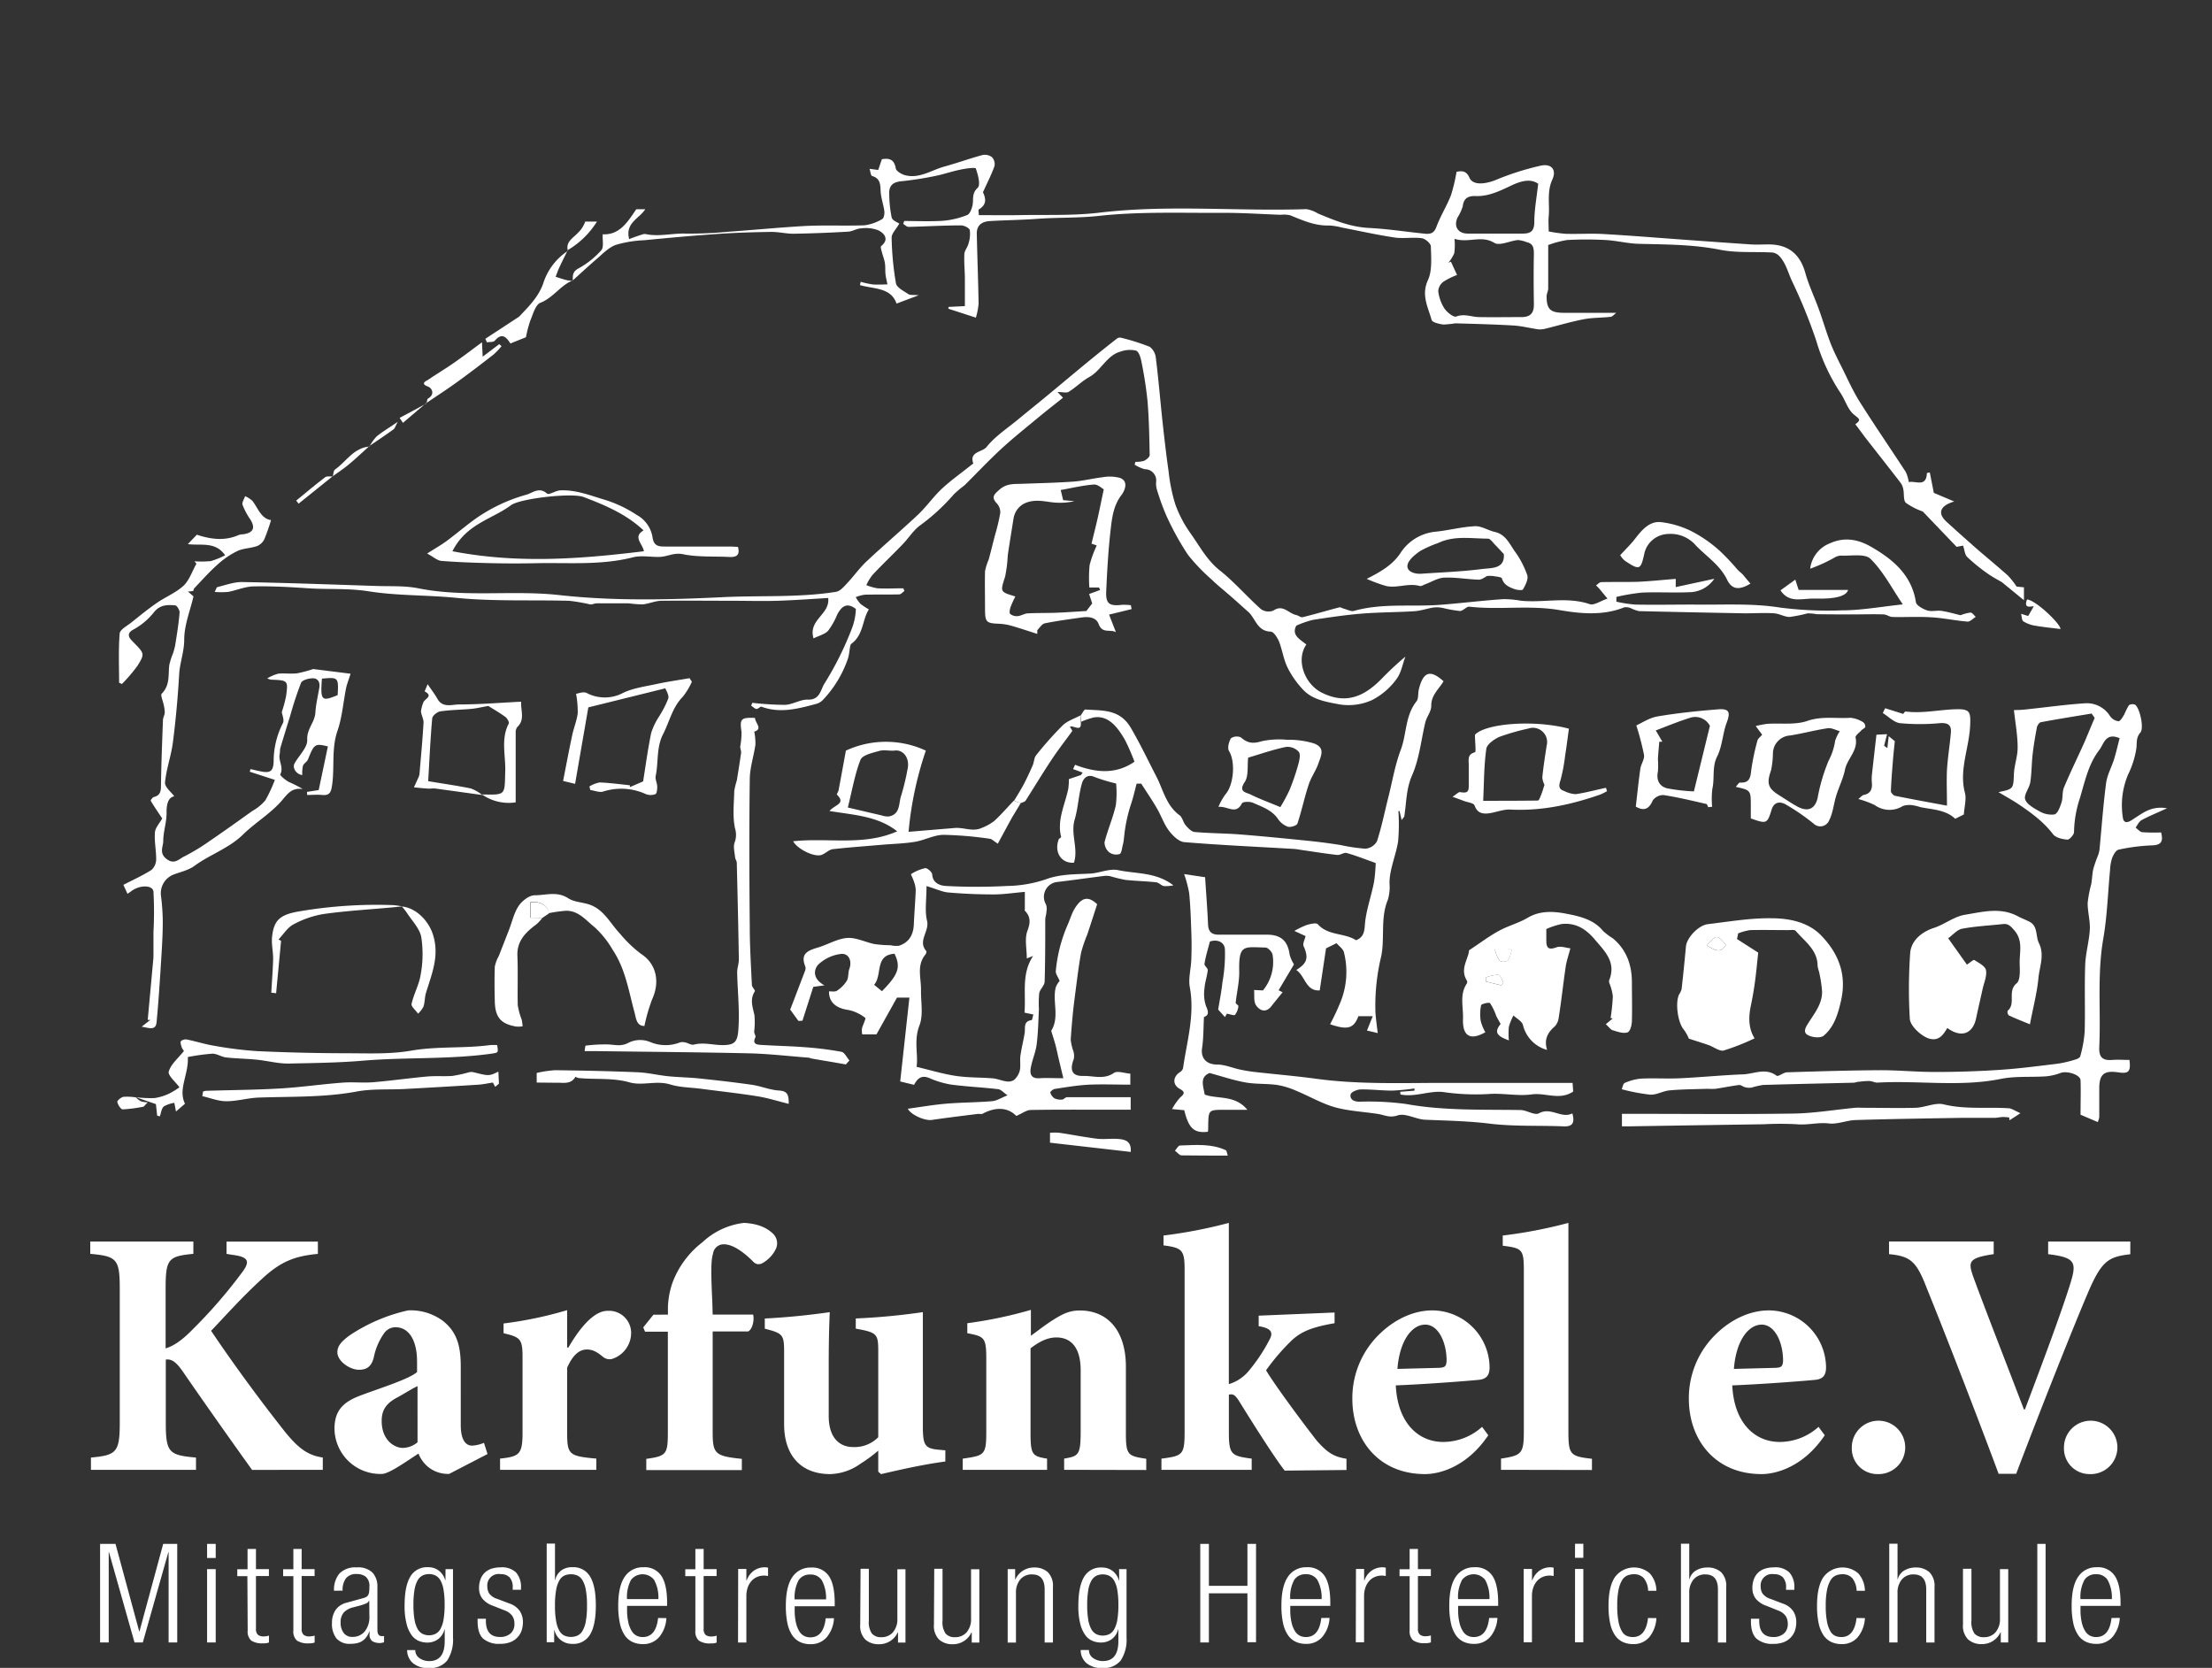 <svg id="Ebene_1" data-name="Ebene 1" xmlns="http://www.w3.org/2000/svg" viewBox="0 0 512.72 386.56"><rect x="0" y="0" width="512.72" height="386.56" fill="#333333" stroke="none"/><defs><style>.cls-1{fill:#fff;}.cls-2{fill:none;}</style></defs><title>Logo_Karfunkel_mittig_gross_neg</title><path class="cls-1" d="M489.43,375q-.48,4.42-3.58,4.42a3.19,3.19,0,0,1-1.36-.3,2.83,2.83,0,0,1-1.15-1.06,6.39,6.39,0,0,1-.8-2,13,13,0,0,1-.3-3.06v-.8h9.28v-.7q0-4.26-1.33-6.26a4.62,4.62,0,0,0-4.14-2,5,5,0,0,0-4.34,2.19q-1.52,2.19-1.52,6.67a18.81,18.81,0,0,0,.38,4.1,7.8,7.8,0,0,0,1.12,2.75,4.52,4.52,0,0,0,1.79,1.55,5.58,5.58,0,0,0,2.4.5,4.8,4.8,0,0,0,3.82-1.65,7.42,7.42,0,0,0,1.65-4.37Zm-7.2-4.38a8.36,8.36,0,0,1,.93-4.46,3.05,3.05,0,0,1,2.69-1.3,3,3,0,0,1,2.66,1.3,8.52,8.52,0,0,1,1,4.46Zm-10,10h1.92V357.82h-1.92ZM455,376.51a4.44,4.44,0,0,0,1.2,3.47,4.55,4.55,0,0,0,3.15,1.07,4.67,4.67,0,0,0,4.35-2.75h.06v2.37h1.73v-17h-1.92V375.1a4.62,4.62,0,0,1-1,3.18,3.42,3.42,0,0,1-2.67,1.17,2.75,2.75,0,0,1-2.24-.85,4.71,4.71,0,0,1-.7-3v-12H455Zm-17.09,4.16h1.92V369.25a4.71,4.71,0,0,1,1-3.18,3.43,3.43,0,0,1,2.74-1.17q2.91,0,2.91,3.49v12.29h1.92V367.84a4.45,4.45,0,0,0-1.2-3.47,4.56,4.56,0,0,0-3.15-1.07,5,5,0,0,0-2.67.7,3.3,3.3,0,0,0-1.49,2h-.06v-8.22h-1.92ZM430.33,375q-.51,4.42-3.52,4.42a3.84,3.84,0,0,1-1.33-.24,2.4,2.4,0,0,1-1.15-1,6.66,6.66,0,0,1-.82-2.19,18.44,18.44,0,0,1-.32-3.84,18.07,18.07,0,0,1,.3-3.66,7,7,0,0,1,.82-2.24,2.64,2.64,0,0,1,1.22-1.1,3.85,3.85,0,0,1,1.47-.29,3,3,0,0,1,2.35.91,5,5,0,0,1,1,2.93h1.92a6.18,6.18,0,0,0-1.5-4,5.51,5.51,0,0,0-8.08.78q-1.52,2.19-1.52,6.67a18.81,18.81,0,0,0,.38,4.1,7.81,7.81,0,0,0,1.12,2.75,4.52,4.52,0,0,0,1.79,1.55,5.57,5.57,0,0,0,2.4.5,4.7,4.7,0,0,0,3.79-1.65,7.54,7.54,0,0,0,1.62-4.37Zm-18.24-1.76a3.8,3.8,0,0,1,1.79,1.26,3.25,3.25,0,0,1,.51,1.87,2.82,2.82,0,0,1-.91,2.24,3.58,3.58,0,0,1-2.45.8q-3.26,0-3.26-3.78v-.45h-1.92v.54q0,2.88,1.3,4.08a5.6,5.6,0,0,0,3.92,1.2,6.46,6.46,0,0,0,2.34-.38,4.42,4.42,0,0,0,1.63-1.06,4.35,4.35,0,0,0,1-1.6,6.16,6.16,0,0,0,.32-2,4.63,4.63,0,0,0-.72-2.56,4.73,4.73,0,0,0-2.45-1.76l-2.78-1.06a3.65,3.65,0,0,1-1.87-1.25,3,3,0,0,1-.43-1.6,2.64,2.64,0,0,1,3.1-2.88,2.76,2.76,0,0,1,2.06.74,3.35,3.35,0,0,1,.72,2.4v.48h1.92V368a5,5,0,0,0-1.14-3.54,4.66,4.66,0,0,0-3.54-1.2,7.15,7.15,0,0,0-2,.27,4.14,4.14,0,0,0-1.6.86,4,4,0,0,0-1.06,1.52,5.85,5.85,0,0,0-.38,2.24,3.91,3.91,0,0,0,.72,2.3,5.38,5.38,0,0,0,2.54,1.73Zm-22.46,7.39h1.92V369.25a4.71,4.71,0,0,1,1-3.18,3.43,3.43,0,0,1,2.74-1.17q2.91,0,2.91,3.49v12.29h1.92V367.84a4.45,4.45,0,0,0-1.2-3.47,4.56,4.56,0,0,0-3.15-1.07,5,5,0,0,0-2.67.7,3.3,3.3,0,0,0-1.49,2h-.06v-8.22h-1.92ZM382,375q-.51,4.42-3.52,4.42a3.84,3.84,0,0,1-1.33-.24,2.4,2.4,0,0,1-1.15-1,6.68,6.68,0,0,1-.82-2.19,18.43,18.43,0,0,1-.32-3.84,18.06,18.06,0,0,1,.3-3.66,7,7,0,0,1,.82-2.24,2.65,2.65,0,0,1,1.22-1.1,3.85,3.85,0,0,1,1.47-.29,3,3,0,0,1,2.35.91,4.94,4.94,0,0,1,1,2.93h1.92a6.19,6.19,0,0,0-1.5-4,5.51,5.51,0,0,0-8.08.78q-1.52,2.19-1.52,6.67a18.82,18.82,0,0,0,.38,4.1,7.8,7.8,0,0,0,1.12,2.75,4.52,4.52,0,0,0,1.79,1.55,5.58,5.58,0,0,0,2.4.5,4.7,4.7,0,0,0,3.79-1.65,7.54,7.54,0,0,0,1.62-4.37Zm-16.93,5.63H367v-17h-1.92Zm0-19.58H367v-3.26h-1.92Zm-11.9,19.58h1.92V370a6.11,6.11,0,0,1,.34-2.14,4.4,4.4,0,0,1,.91-1.5,3.6,3.6,0,0,1,1.31-.9,4.17,4.17,0,0,1,1.54-.29,4.73,4.73,0,0,1,.93.1v-1.92a2.56,2.56,0,0,0-.67-.1,4.38,4.38,0,0,0-2.64.8,4.75,4.75,0,0,0-1.65,2.24h-.06v-2.66h-1.92Zm-8-5.63q-.48,4.42-3.58,4.42a3.19,3.19,0,0,1-1.36-.3,2.82,2.82,0,0,1-1.15-1.06,6.36,6.36,0,0,1-.8-2,13,13,0,0,1-.3-3.06v-.8h9.28v-.7q0-4.26-1.33-6.26a4.62,4.62,0,0,0-4.14-2,5,5,0,0,0-4.34,2.19q-1.52,2.19-1.52,6.67a18.81,18.81,0,0,0,.38,4.1,7.8,7.8,0,0,0,1.12,2.75,4.51,4.51,0,0,0,1.79,1.55,5.58,5.58,0,0,0,2.4.5,4.8,4.8,0,0,0,3.82-1.65,7.43,7.43,0,0,0,1.65-4.37Zm-7.2-4.38a8.35,8.35,0,0,1,.93-4.46,3.4,3.4,0,0,1,5.34,0,8.52,8.52,0,0,1,1,4.46Zm-11.23,7.23a2.82,2.82,0,0,0,.82,2.34,4.57,4.57,0,0,0,2.77.64,3.16,3.16,0,0,0,1.34-.19v-1.6a4.15,4.15,0,0,1-1.18.19,2.08,2.08,0,0,1-1.38-.38,1.79,1.79,0,0,1-.45-1.41V365.28h3v-1.6h-3V359h-1.92v4.7h-2.34v1.6h2.34Zm-12.48,2.78h1.92V370a6.11,6.11,0,0,1,.34-2.14,4.4,4.4,0,0,1,.91-1.5,3.6,3.6,0,0,1,1.31-.9,4.17,4.17,0,0,1,1.54-.29,4.73,4.73,0,0,1,.93.1v-1.92a2.56,2.56,0,0,0-.67-.1,4.38,4.38,0,0,0-2.64.8,4.75,4.75,0,0,0-1.65,2.24h-.06v-2.66H314.3Zm-8-5.63q-.48,4.42-3.58,4.42a3.19,3.19,0,0,1-1.36-.3,2.83,2.83,0,0,1-1.15-1.06,6.36,6.36,0,0,1-.8-2,13,13,0,0,1-.3-3.06v-.8h9.28v-.7q0-4.26-1.33-6.26a4.62,4.62,0,0,0-4.14-2,5,5,0,0,0-4.34,2.19q-1.52,2.19-1.52,6.67a18.81,18.81,0,0,0,.38,4.1,7.8,7.8,0,0,0,1.12,2.75,4.52,4.52,0,0,0,1.79,1.55,5.58,5.58,0,0,0,2.4.5,4.8,4.8,0,0,0,3.82-1.65,7.43,7.43,0,0,0,1.65-4.37Zm-7.2-4.38a8.35,8.35,0,0,1,.93-4.46,3.05,3.05,0,0,1,2.69-1.3,3,3,0,0,1,2.66,1.3,8.52,8.52,0,0,1,1,4.46Zm-9.92,10h2V357.82h-2v9.73h-8.93v-9.73h-2v22.85h2V369.28h8.93ZM259.42,366.3h-.06a4.28,4.28,0,0,0-1.49-2.22,4,4,0,0,0-2.48-.78,4.45,4.45,0,0,0-4.13,2.21q-1.31,2.21-1.31,6.66a16.4,16.4,0,0,0,.45,4.21,7.49,7.49,0,0,0,1.18,2.61,3.92,3.92,0,0,0,1.68,1.33,5.27,5.27,0,0,0,1.94.37,4.24,4.24,0,0,0,2.43-.74,4,4,0,0,0,1.54-2.3h.06v2.69q0,4.64-3.58,4.64a3.81,3.81,0,0,1-2.24-.67,2.17,2.17,0,0,1-1-1.89h-1.92a4,4,0,0,0,1.3,3,5.36,5.36,0,0,0,3.76,1.17,5,5,0,0,0,4.24-1.76,8.85,8.85,0,0,0,1.33-5.34V363.68h-1.73Zm-7.18,2.29a6.84,6.84,0,0,1,.7-2.18,2.86,2.86,0,0,1,1.14-1.17,3.53,3.53,0,0,1,3.07,0,2.86,2.86,0,0,1,1.14,1.17,6.87,6.87,0,0,1,.7,2.18,19.89,19.89,0,0,1,.24,3.38,20.12,20.12,0,0,1-.24,3.41,6.86,6.86,0,0,1-.7,2.18,2.86,2.86,0,0,1-1.14,1.17,3.53,3.53,0,0,1-3.07,0,2.85,2.85,0,0,1-1.14-1.17,6.83,6.83,0,0,1-.7-2.18A20.12,20.12,0,0,1,252,372a19.89,19.89,0,0,1,.24-3.38m-18.67,12.08h1.92V369.25a4.71,4.71,0,0,1,1-3.18,3.43,3.43,0,0,1,2.74-1.17q2.91,0,2.91,3.49v12.29h1.92V367.84a4.45,4.45,0,0,0-1.2-3.47,4.56,4.56,0,0,0-3.15-1.07,4.68,4.68,0,0,0-4.35,2.75h-.06v-2.37h-1.73Zm-17.09-4.16a4.44,4.44,0,0,0,1.2,3.47,4.55,4.55,0,0,0,3.15,1.07,4.68,4.68,0,0,0,4.35-2.75h.06v2.37H227v-17h-1.92V375.1a4.62,4.62,0,0,1-1,3.18,3.42,3.42,0,0,1-2.67,1.17,2.75,2.75,0,0,1-2.24-.85,4.71,4.71,0,0,1-.7-3v-12h-1.92Zm-17.09,0a4.44,4.44,0,0,0,1.2,3.47,4.55,4.55,0,0,0,3.15,1.07,4.68,4.68,0,0,0,4.35-2.75h.06v2.37h1.73v-17H208V375.1a4.62,4.62,0,0,1-1,3.18,3.41,3.41,0,0,1-2.67,1.17,2.75,2.75,0,0,1-2.24-.85,4.72,4.72,0,0,1-.7-3v-12h-1.92Zm-8-1.47q-.48,4.42-3.58,4.42a3.19,3.19,0,0,1-1.36-.3,2.83,2.83,0,0,1-1.15-1.06,6.39,6.39,0,0,1-.8-2,13,13,0,0,1-.3-3.06v-.8h9.28v-.7q0-4.26-1.33-6.26a4.62,4.62,0,0,0-4.14-2,5,5,0,0,0-4.34,2.19q-1.52,2.19-1.52,6.67a18.82,18.82,0,0,0,.38,4.1,7.8,7.8,0,0,0,1.12,2.75,4.52,4.52,0,0,0,1.79,1.55,5.58,5.58,0,0,0,2.4.5,4.8,4.8,0,0,0,3.82-1.65,7.42,7.42,0,0,0,1.65-4.37Zm-7.2-4.38a8.36,8.36,0,0,1,.93-4.46,3.05,3.05,0,0,1,2.69-1.3,3,3,0,0,1,2.66,1.3,8.52,8.52,0,0,1,1,4.46Zm-13.12,10H173V370a6.11,6.11,0,0,1,.34-2.14,4.39,4.39,0,0,1,.91-1.5,3.59,3.59,0,0,1,1.31-.9,4.18,4.18,0,0,1,1.54-.29,4.74,4.74,0,0,1,.93.1v-1.92a2.57,2.57,0,0,0-.67-.1,4.38,4.38,0,0,0-2.64.8,4.76,4.76,0,0,0-1.65,2.24H173v-2.66H171.1Zm-9.89-2.78a2.82,2.82,0,0,0,.82,2.34,4.57,4.57,0,0,0,2.77.64,3.16,3.16,0,0,0,1.34-.19v-1.6a4.15,4.15,0,0,1-1.18.19,2.08,2.08,0,0,1-1.38-.38,1.79,1.79,0,0,1-.45-1.41V365.28h3v-1.6h-3V359h-1.92v4.7h-2.34v1.6h2.34ZM152.54,375q-.48,4.42-3.58,4.42a3.19,3.19,0,0,1-1.36-.3,2.82,2.82,0,0,1-1.15-1.06,6.36,6.36,0,0,1-.8-2,13,13,0,0,1-.3-3.06v-.8h9.28v-.7q0-4.26-1.33-6.26a4.62,4.62,0,0,0-4.14-2,5,5,0,0,0-4.34,2.19q-1.52,2.19-1.52,6.67a18.82,18.82,0,0,0,.38,4.1A7.8,7.8,0,0,0,144.8,379a4.51,4.51,0,0,0,1.79,1.55,5.58,5.58,0,0,0,2.4.5,4.8,4.8,0,0,0,3.82-1.65,7.43,7.43,0,0,0,1.65-4.37Zm-7.2-4.38a8.35,8.35,0,0,1,.93-4.46,3.4,3.4,0,0,1,5.34,0,8.52,8.52,0,0,1,1,4.46Zm-18.62,10h1.73v-2.82h.06a4.15,4.15,0,0,0,4.16,3.2,4.45,4.45,0,0,0,4.13-2.21q1.31-2.21,1.31-6.69t-1.31-6.66a4.45,4.45,0,0,0-4.13-2.21,4.12,4.12,0,0,0-2.64.8,3.76,3.76,0,0,0-1.33,2.14h-.06v-8.42h-1.92Zm2.22-12.29a6.45,6.45,0,0,1,.82-2.21,2.54,2.54,0,0,1,1.18-1,3.91,3.91,0,0,1,1.41-.26,3.83,3.83,0,0,1,1.38.26,2.63,2.63,0,0,1,1.2,1,6.21,6.21,0,0,1,.83,2.21,18.91,18.91,0,0,1,.3,3.78,19.11,19.11,0,0,1-.3,3.81,6.21,6.21,0,0,1-.83,2.21,2.63,2.63,0,0,1-1.2,1,3.83,3.83,0,0,1-1.38.26,3.91,3.91,0,0,1-1.41-.26,2.54,2.54,0,0,1-1.18-1,6.45,6.45,0,0,1-.82-2.21,19.11,19.11,0,0,1-.3-3.81,18.91,18.91,0,0,1,.3-3.78m-12,4.9a3.8,3.8,0,0,1,1.79,1.26,3.25,3.25,0,0,1,.51,1.87,2.82,2.82,0,0,1-.91,2.24,3.58,3.58,0,0,1-2.45.8q-3.26,0-3.26-3.78v-.45h-1.92v.54q0,2.88,1.3,4.08a5.6,5.6,0,0,0,3.92,1.2,6.46,6.46,0,0,0,2.34-.38,4.42,4.42,0,0,0,1.63-1.06,4.32,4.32,0,0,0,1-1.6,6.16,6.16,0,0,0,.32-2,4.63,4.63,0,0,0-.72-2.56,4.73,4.73,0,0,0-2.45-1.76l-2.78-1.06a3.65,3.65,0,0,1-1.87-1.25,3,3,0,0,1-.43-1.6,2.64,2.64,0,0,1,3.1-2.88,2.76,2.76,0,0,1,2.06.74,3.35,3.35,0,0,1,.72,2.4v.48h1.92V368a5,5,0,0,0-1.14-3.54,4.66,4.66,0,0,0-3.54-1.2,7.16,7.16,0,0,0-2,.27,4.14,4.14,0,0,0-1.6.86,4,4,0,0,0-1.06,1.52,5.85,5.85,0,0,0-.38,2.24,3.91,3.91,0,0,0,.72,2.3,5.38,5.38,0,0,0,2.54,1.73Zm-13.69-7h-.06a4.28,4.28,0,0,0-1.49-2.22,4,4,0,0,0-2.48-.78,4.45,4.45,0,0,0-4.13,2.21q-1.31,2.21-1.31,6.66a16.4,16.4,0,0,0,.45,4.21A7.49,7.49,0,0,0,95.43,379a3.92,3.92,0,0,0,1.68,1.33,5.27,5.27,0,0,0,1.94.37,4.24,4.24,0,0,0,2.43-.74,4,4,0,0,0,1.54-2.3h.06v2.69q0,4.64-3.58,4.64a3.81,3.81,0,0,1-2.24-.67,2.17,2.17,0,0,1-1-1.89H94.37a4,4,0,0,0,1.3,3,5.36,5.36,0,0,0,3.76,1.17,5,5,0,0,0,4.24-1.76,8.85,8.85,0,0,0,1.33-5.34V363.68h-1.73Zm-7.18,2.29a6.84,6.84,0,0,1,.7-2.18,2.86,2.86,0,0,1,1.14-1.17,3.53,3.53,0,0,1,3.07,0,2.86,2.86,0,0,1,1.14,1.17,6.87,6.87,0,0,1,.7,2.18,19.89,19.89,0,0,1,.24,3.38,20.12,20.12,0,0,1-.24,3.41,6.86,6.86,0,0,1-.7,2.18,2.86,2.86,0,0,1-1.14,1.17,3.53,3.53,0,0,1-3.07,0,2.85,2.85,0,0,1-1.14-1.17,6.83,6.83,0,0,1-.7-2.18,20.12,20.12,0,0,1-.24-3.41,19.89,19.89,0,0,1,.24-3.38m-16.66.14a4.57,4.57,0,0,1,.77-2.85,3,3,0,0,1,2.5-1,3.28,3.28,0,0,1,2.14.66,2.82,2.82,0,0,1,.8,2.29,9,9,0,0,1-.06,1.2,2,2,0,0,1-.24.75,1.19,1.19,0,0,1-.5.45,4.1,4.1,0,0,1-.83.29l-3.62,1a4.38,4.38,0,0,0-2.62,1.74,5.32,5.32,0,0,0-.8,3,5.44,5.44,0,0,0,1,3.5,4,4,0,0,0,3.28,1.3,7.37,7.37,0,0,0,1.38-.13,3.9,3.9,0,0,0,1.25-.46,3.68,3.68,0,0,0,1-.9,4.62,4.62,0,0,0,.74-1.39h.06v.58a1.84,1.84,0,0,0,.67,1.71,3.48,3.48,0,0,0,1.79.4,2.82,2.82,0,0,0,.9-.19v-1.41h-.54q-1,0-1-1.41v-10a4.79,4.79,0,0,0-1.09-3.26,4.72,4.72,0,0,0-3.71-1.25,5.1,5.1,0,0,0-4,1.41,5.84,5.84,0,0,0-1.26,4Zm6.21,5.92a5.24,5.24,0,0,1-1.09,3.55,3.6,3.6,0,0,1-2.85,1.25,2.39,2.39,0,0,1-2-.9,3.77,3.77,0,0,1-.72-2.43,3.33,3.33,0,0,1,.74-2.34,4.43,4.43,0,0,1,2.18-1.18l1.6-.42a12.89,12.89,0,0,0,1.23-.42,1.28,1.28,0,0,0,.82-.7h.06ZM68,377.89a2.82,2.82,0,0,0,.82,2.34,4.57,4.57,0,0,0,2.77.64,3.16,3.16,0,0,0,1.34-.19v-1.6a4.14,4.14,0,0,1-1.18.19,2.08,2.08,0,0,1-1.38-.38,1.79,1.79,0,0,1-.45-1.41V365.28h3v-1.6h-3V359H68v4.7H65.63v1.6H68Zm-10.59,0a2.82,2.82,0,0,0,.82,2.34,4.57,4.57,0,0,0,2.77.64,3.16,3.16,0,0,0,1.34-.19v-1.6a4.14,4.14,0,0,1-1.18.19,2.08,2.08,0,0,1-1.38-.38,1.79,1.79,0,0,1-.45-1.41V365.28h3v-1.6h-3V359H57.38v4.7H55v1.6h2.34ZM48,380.67H50v-17H48Zm0-19.58H50v-3.26H48ZM23.2,380.67h2V359.74h.06l5.92,20.93h1.92l5.92-20.93h.06v20.93h2V357.82H37.83l-5.5,20.29h-.06l-5.5-20.29H23.2Z"/><path class="cls-1" d="M484.35,341.65a6.19,6.19,0,1,0-5.94-6.19,5.92,5.92,0,0,0,5.94,6.19m9.44-53.9H474.74v2.93c6.68.81,6.68,2,4.88,7.65-2.28,7.08-5.78,16.45-10.26,28.33h-.24c-2.93-7.74-9.36-24.18-11.72-30.7-1.22-3.5-1.22-4.4,4.72-5.29v-2.93H437.86v2.93c5,.49,6.35,1.63,8.79,8,3.42,8.39,11.07,28,16.61,42.91h4.07c6.35-16.77,13.76-35.25,16.45-41.52,3.26-7.73,4.8-8.79,10-9.36Zm-58.62,53.9a6.19,6.19,0,1,0-5.94-6.19,5.92,5.92,0,0,0,5.94,6.19M408.3,307c3.17,0,5,4.23,5,8.39-.08,1.38-.49,1.55-1.71,1.63l-9.69.25c.49-6.51,3.34-10.26,6.43-10.26m13.19,23.69a13.5,13.5,0,0,1-9,3.5c-5.78,0-10.58-4.4-11-13.11,8-.32,17.91-1.14,19.38-1.3,1.87-.24,2.36-1.3,2.36-2.93A13.33,13.33,0,0,0,410,303.71c-4.48,0-9,2.2-12.54,5.78a20.63,20.63,0,0,0-6,14.74c0,9.36,6,17.42,16.85,17.42,3.34,0,9.69-1.63,14.65-9Zm-52.52,10v-2.6c-5-.57-5.46-.9-5.46-6.35V283.43a109.11,109.11,0,0,1-15.22,2.93v2.36c4.48.57,4.89.81,4.89,5.7v37.29c0,5.21-.49,5.62-5.29,6.35v2.6ZM330.31,307c3.18,0,5,4.23,5,8.39-.08,1.38-.49,1.55-1.71,1.63l-9.69.25c.49-6.51,3.34-10.26,6.43-10.26m13.19,23.69a13.5,13.5,0,0,1-9,3.5c-5.78,0-10.58-4.4-11-13.11,8-.32,17.91-1.14,19.38-1.3,1.87-.24,2.36-1.3,2.36-2.93A13.33,13.33,0,0,0,332,303.71c-4.48,0-9,2.2-12.54,5.78a20.63,20.63,0,0,0-6,14.74c0,9.36,6,17.42,16.85,17.42,3.34,0,9.69-1.63,14.66-9Zm-31.43,10v-2.6c-2.85-.49-4.23-1.22-6.84-4.15-2.52-3.17-9.69-12.78-11.8-16.36a49.28,49.28,0,0,1,5.7-6.68c2.28-2.28,5-3.34,10.18-4.23V304.2l-17.59.73v2.44c3.09.49,3.42,1.55,2.44,3.26a39.55,39.55,0,0,1-4.72,7.08,9.57,9.57,0,0,1-4.64,3.09V283.43a112.49,112.49,0,0,1-15.14,2.93v2.28c4.32.57,4.89,1.06,4.89,5.62v37.62c0,5.37-.49,5.54-5.37,6.19v2.6h20.92v-2.6c-4.72-.65-5.29-.9-5.29-6.19v-8.63a2.14,2.14,0,0,1,.57-.08c.57,0,1.06.41,1.79,1.55,3.58,5.78,8.22,13.11,10.58,16.12Zm-46.41,0v-2.6c-4.23-.65-4.72-.81-4.72-5.94V316.73c0-8.14-4.07-13-10.67-13-2.36,0-3.91.73-6.35,2.28-1.79,1.14-3.42,2.44-5,3.58v-6a99.16,99.16,0,0,1-14.74,3.09V309c4,.73,4.4,1.06,4.4,5.94V331.8c0,5.45-.41,5.54-5.46,6.27v2.6H242.7v-2.6c-3.34-.57-3.83-.81-3.83-5.86V312.5c2.12-1.63,4-2.52,6-2.52,2.93,0,5.62,1.79,5.62,7.65v13.84c0,5.78-.41,6-3.83,6.59v2.6Zm-46.57-4.56-1.79-.16c-2.93-.33-3.42-1.06-3.42-5.37V304.11a151.5,151.5,0,0,1-15.55,1.47v2.36c5,.9,5.21,1.22,5.21,5.37V333.1a7.7,7.7,0,0,1-5.86,2.28c-2.85,0-5.62-1.87-5.62-7.17V316.41c0-4.72.08-8.87.24-12.29-5.13.73-10.1,1.22-15.06,1.47v2.36c4.15,1.06,4.48,1.38,4.48,5.29v16.85c0,7.16,3.83,11.56,10.67,11.56a12.62,12.62,0,0,0,7.08-2.44,32.92,32.92,0,0,0,4.07-3v4.88l.65.57c5.21-1.22,10.1-2.28,14.9-2.93Zm-67.66-31.43-2.36,2.93.41,1h5.29v23.29c0,5.13-.33,5.54-5,6.19v2.6h22.15v-2.6c-6.19-.65-6.76-1.14-6.76-6.19V308.59h8.22c1.14-.57,1.46-3,1.14-3.91h-9.36l-.08-2.85c-.33-6.92-.33-9.77.16-11.24a2.48,2.48,0,0,1,2.52-2.2c2.2,0,4.8,2,6.84,4.07.73.73,1.63.73,2.69-.08a7.4,7.4,0,0,0,2.52-2.93,3.08,3.08,0,0,0-.73-3.58c-1.38-1.3-3.42-2.28-6.68-2.44a17,17,0,0,0-9.61,4.48,21.17,21.17,0,0,0-7,9.53,19.31,19.31,0,0,0-1,5.46v1.79Zm-20,7.57v-8.63a89.86,89.86,0,0,1-14.74,3.09V309c3.74.9,4.4,1.22,4.4,5.37v17.75c0,5-.81,5.46-5.21,5.94v2.6h22.31v-2.6c-6.27-.57-6.76-.9-6.76-5.94V317c1.38-3.18,3-4.23,4.56-4.23,1.38,0,2.36.57,3.75,1.71a2.39,2.39,0,0,0,2.52.33,6.35,6.35,0,0,0,4-6,5.13,5.13,0,0,0-5.45-5c-3,0-6.19,3.5-9.12,8.55Zm-34.68,22a5.49,5.49,0,0,1-3.42,1.3c-1.87,0-4.89-1.71-4.89-6.27,0-2.77,1.3-4.23,3.83-5.54,1.63-.9,3-1.79,4.48-2.52ZM113,337l-.82-2.6a8.11,8.11,0,0,1-2.77.65c-1.3,0-2.61-1.06-2.61-4.8V316.82c0-4.56-.73-8.06-4.23-10.75a12.56,12.56,0,0,0-8-2.36,40.13,40.13,0,0,0-13.52,5.78c-1.87,1.38-2.85,2.44-2.85,3.91,0,2.12,2.93,4.07,5,4.07,1.71,0,2.85-.65,3.42-2.77a14.68,14.68,0,0,1,2.36-5.62,3.26,3.26,0,0,1,2.69-1.47c3,0,5,2.85,5,8V318c-1.87,1.63-8.14,3.58-12.95,5.37-4.23,1.55-6.19,3.58-6.19,7.82a10.62,10.62,0,0,0,11,10.42c1.55,0,5.37-2.69,8.47-4.72a7.6,7.6,0,0,0,2.12,3,7.27,7.27,0,0,0,5,1.71Zm-38.18,3.66v-2.85c-3.26-.49-5.46-1.87-8.79-6-5.86-7.41-11.89-15.63-17.1-23.37,3.66-3.83,7.08-7.73,11.89-12.13,4.48-4.15,7.82-5.21,12.86-5.7v-2.85H52.51v2.85l1.47.24c3.83.49,4,1.63,2,4.23a114.77,114.77,0,0,1-11.4,13.11c-2.44,2.52-4.48,3.83-6.19,4.32V298.66c0-6.92.65-7.49,6.43-8.06v-2.85H20.92v2.85c6.11.57,6.84,1.14,6.84,8.06v31.1c0,6.92-.81,7.49-6.68,8.06v2.85H45.43v-2.85c-6.27-.57-7-1.14-7-8.06V315.11c1.22-.16,2.28.33,4,2.85,5.78,8.39,12.54,17.91,16,22.72Z"/><path class="cls-2" d="M0,302.16Q0,151.08,0,0H512.72q0,151.08,0,302.16ZM77.1,110.39c1.2-.87,2.46-1.67,3.59-2.62,1.67-1.4,3.26-2.89,4.88-4.35,1.88-1.29,3.78-2.56,5.63-3.89.33-.24.46-.77,1-1.76-2.06,1.4-3.58,2.31-4.93,3.42a10.54,10.54,0,0,0-1.63,2.31c-3.67.27-5.38,3.5-8,5.34-.36.25-.34,1-.5,1.58-.6,0-1.37-.12-1.77.18-2.28,1.74-4.48,3.6-6.71,5.42l.55.71Zm21.7-17c2.36-1.61,4.77-3.16,7.08-4.83,2.88-2.08,5.7-4.24,8.5-6.42a16.8,16.8,0,0,0,1.81-1.91l-.53-.47-3.84,2.91-.16-3.34c-2.24,1.65-4.31,3.25-6.47,4.74-2,1.38-4.09,2.6-6.08,4-.25.17-1.84.82,0,1.51,1,.36,1.71,1.76.07,2.78-.25.16-.25.73-.38,1.1l-6.23,3.34L93.4,98ZM93.11,210.1a17.83,17.83,0,0,0-1.88-.27,106.55,106.55,0,0,0-21.86,1.45c-4.62.76-5.88,2.16-6.29,5.93-.18,1.62.28,3.31.25,5-.05,2.64-.28,5.27-.43,7.91l1.12.13,1.13-12.14-.59-.34c1.2-1.26,2.1-2.78,3.44-3.47a22.22,22.22,0,0,1,6.95-2.42c5.31-.74,10.69-1.05,16-1.54l2.14-.22a16.07,16.07,0,0,1,1.13,1.41c1.19,1.86,3,3.63,3.37,5.65a26,26,0,0,1-.12,8.66c-.35,2.33-1.61,4.52-2.12,6.85-.14.62,1,1.51,1.51,2.28a6.24,6.24,0,0,0,1.25-1.65c.33-1,.28-2.2.6-3.25,1.37-4.45,3.21-8.65,1.52-13.67C99.16,213.07,96.23,210.37,93.11,210.1Zm38.5-152a14.12,14.12,0,0,0-5.74,7.64c-1.17,3.18-3.39,5.3-5.55,7.6a1.07,1.07,0,0,1-.2.13l-7.63,5,.36.82c.63-.12,1.51,0,1.83-.38,1.7-2,2.69-.79,3.62.64l3.6-1.44a27.48,27.48,0,0,1,1-3.82c.63-1.49,1.19-3.71,2.34-4.16,3-1.16,4.64-4,7.48-5.18,1.89-1.69,3.74-3.43,5.67-5.07,1.37-1.16,2.71-2.59,4.33-3.18a26.65,26.65,0,0,1,6.56-1.08c5.63-.54,11.26-1.06,16.9-1.45,4.15-.28,8.32-.41,12.48-.48,1.74,0,3.48.45,5.22.42,4.24-.07,8.48-.25,12.72-.48,1-.06,2-.72,3-.76a8,8,0,0,1,4,.46c1.26.7,2.6,2,.62,3.65-.19.16,0,.89.15,1.33.21.85.57,1.68.71,2.54s.05,1.76.15,2.64.29,1.58.45,2.37c-1.14,0-2.29.12-3.42,0a20.84,20.84,0,0,1-2.78-.61l-.17.77c3.23.92,7.17.5,8.48,4.28l5.14-1.93c-1.25-.12-2,0-2.43-.28-1.06-.72-2.66-1.51-2.85-2.5a70.12,70.12,0,0,1-1-10.56c0-.95,1-1.93,1.78-3.27-.33-.25-1.57-.68-1.76-1.39a27.15,27.15,0,0,1-.57-5.43c-.1-2,.93-2.77,2.88-3a76.5,76.5,0,0,0,7.75-1.19c2-.39,3.89-1.07,5.86-1.47,1.22-.25,3.47-.58,3.58-.27.51,1.43,1.14,3.83.43,4.48-1.46,1.34-.91,2.72-1.21,4.1-.18.81-.62,2-1.23,2.21a19.53,19.53,0,0,1-5.51,1.32c-3,.21-6.06.06-9.09.06l-.22.67c.4.24.81.7,1.21.69,4.08-.09,8.15-.31,12.22-.34.71,0,1.92.58,2,1.1a7.23,7.23,0,0,1-.32,3.16c-.2.84-.9,1.61-.94,2.43-.1,1.92.09,3.84.12,5.77,0,2.09,0,4.18,0,6.25l-3.77.18-.07.42,6.39,2.07a16.59,16.59,0,0,0,.63-3.23c-.09-5.44-.32-10.89-.42-16.33,0-1.93,1.29-2.72,3-2.82,3.67-.22,7.36-.25,11-.52,4.78-.35,9.54-.16,14.36-.69,9.38-1,18.93-.65,28.41-.7,4.56,0,9.12.29,13.69.45a6.71,6.71,0,0,1,2.16.11c2.9,1.17,5.73,2.48,9,2.37a14.15,14.15,0,0,1,3,.48c4.08.78,8.15,1.7,12.25,2.31,2.05.31,4.22-.12,6.28.16.81.11,2.08,1.23,2.1,1.91.06,2.61.38,5.54-.66,7.77-1.63,3.49,0,6.28.83,9.25.16.58,1.74.94,2.72,1.08a26.68,26.68,0,0,0,2.8-.28c4.48.12,9,.23,13.45.5,1.91.11,3.8.61,5.71.88a4.52,4.52,0,0,0,1.65-.13c3-.72,5.89-1.61,8.89-2.19,2.05-.4,4.19-.33,6.29-.57.41,0,.77-.54,1.3-.93H362.56c-3.19,0-4-.77-4.06-3.81,0-.61.36-1.22.37-1.83,0-3.38,0-6.77,0-10.07a23,23,0,0,1,4.38-1.16,81,81,0,0,1,8.94,0c2.56.14,5.1.82,7.66.88,6.31.16,12.58.13,18.86,1.38,4,.79,8.14.4,12.21.64a2.84,2.84,0,0,1,1.68,1c1.43,1.63,1.9,3.75,2.79,5.65A121.37,121.37,0,0,1,421,79a44.51,44.51,0,0,0,5.52,11.85c1.13,1.63,1.67,3.83,3.09,5,1.16,1,1.9,1.21.36,2.27.78,1.06,1.49,2.06,2.24,3,2.76,3.54,5.55,7.06,8.29,10.62a3.71,3.71,0,0,1,.6,1.48c.22,1.07,0,2.58.61,3.13a15.46,15.46,0,0,0,3.9,2l7.84,8.19,1.5-.28c.35,1,.4,2.08.94,2.61a39.8,39.8,0,0,0,4.55,3.72c1.21.87,2.55,1.56,3.5,2.13l5.12,4.2v-3l-1.69-.16a19,19,0,0,0-2-2.54c-2.5-2.22-5.09-4.34-7.61-6.54q-3.38-3-6.69-6c-2.05-1.89-1.55-3.62,1.83-4.65l-4.73-2-.93-4.73-.67.12c-.15,3.46-2.64,1.73-4.2,2.12a8.91,8.91,0,0,0-.68-2.32c-3.54-5.44-7.22-10.78-10.68-16.27-1.62-2.56-2.85-5.37-4.21-8.09-.91-1.82-1.85-3.64-2.57-5.53-1-2.63-1.8-5.34-2.76-8s-2.29-5.42-3.07-8.23c-1.21-4.38-3.91-6.65-8.51-6.65-1.37,0-2.75.07-4.11,0-4.74-.29-9.48-.64-14.22-1-6.6-.47-13.2-1-19.8-1.4-3-.17-6,0-8.94-.06a33.86,33.86,0,0,1-3.92-.55c0-1.34-.08-2.39,0-3.42.28-2.84-.47-5.68.83-8.57,1-2.32-.14-3.78-2.62-3.27a64.12,64.12,0,0,0-10.57,3.37c-2.55,1-5.2,1.12-6-.55s-1.87-1.6-3-1.38a38.6,38.6,0,0,1-1.29,5.43c-1,2.52-2.46,4.84-3.39,7.37-.56,1.53-1.51,1.67-2.73,1.54-4.3-.44-8.59-1.11-12.9-1.33s-8-1.78-11.84-3.36a7.35,7.35,0,0,0-2.65-1c-16,.54-32-1.09-48,.82-6.19.74-12.5.44-18.76.57-3,.06-6,0-9.17,0,0-.57-.15-1.22,0-1.32,1.68-1,1.78-2.28,1-3.88-.07-.15.12-.43.21-.64.83-1.85,1.76-3.65,2.43-5.55a2.37,2.37,0,0,0-.61-2.06,2.72,2.72,0,0,0-2.18-.48c-3,.81-5.91,1.87-8.89,2.69s-5.74,2.83-9,2c-.85-.21-2.1-.94-2.21-1.6-.36-2.1-1.52-2.4-3.22-2.12l-.85,2.49-2-.26c.19.58.26,1.57.58,1.66,2.07.58,1.87,2.15,2,3.75s.66,2.93.84,4.41c.08.6-.1,1.62-.49,1.82a10.63,10.63,0,0,1-4.11,1.45c-4.6.19-9.22-.07-13.82.16-6,.29-11.9.93-17.86,1.34a95,95,0,0,1-9.82.42c-3.1-.1-6.18.78-9.27.1a1.85,1.85,0,0,0-.91.17c-.93.32-1.86.68-2.87,1-1-3.77,2.32-4.69,3.74-6.92h-2.09c-2,3-3.91,6-7.78,5.81-.09,1.36.3,3-.33,3.7a19.7,19.7,0,0,1-5.31,4.23c-1.41.75-1.32,1.65-1.31,2.77a8.21,8.21,0,0,1-1.39-.12c-.87-.22-1.73-.52-2.59-.79.28-.71.52-1.44.84-2.13.62-1.32,1.28-2.63,1.92-3.94a20,20,0,0,0,6.83-6.64h-2.72A6.52,6.52,0,0,1,133.94,54C132.86,55.17,131.1,56,131.61,58.07ZM111.79,184.26l-.07-.07a10.84,10.84,0,0,0,7.82,1.83c0-5.56,0-10.85,0-16.15a2,2,0,0,1,.37-1.3c1.8-1.7.79-3.66.89-5.88-5,.25-9.69.62-14.4.64-1.67,0-3.8.89-5-1.3-.6-1.05-1.34-2-2.27-3.4-.43,1-.72,1.65-.69,1.67,2.17,1.15-.1,1.76-.31,2.6a7.74,7.74,0,0,0-.54,2c0,.9.64,1.8.59,2.67-.23,4-.61,7.94-.94,11.9a3,3,0,0,1-.28.88c-.31.74-.65,1.46-1,2.19,1,.1,2.05.22,3.08.28.64,0,1.3-.13,1.92,0C104.57,183.23,108.18,183.75,111.79,184.26Zm-80.4,70,4.76,1.64.29,2.68.62.15c.28-.78.36-1.78.91-2.28a6.67,6.67,0,0,1,2.45-.84l.38,2,2.09-1.8c-1.67-3.35.86-6.76.66-10.82a48.7,48.7,0,0,1,5.66-.78c1.06,0,2.11.74,3.2.87,2.38.27,4.79.29,7.18.53s5,.94,7.44.89c5.71-.13,11.4-.18,17.14-.67,9.85-.84,19.83-.25,29.69-1.66,1.67-.24,1.69-.08,1.4-2a12.28,12.28,0,0,0-1.64,0c-6.07.82-12.21.23-18.31,1.29-5,.86-10.12.61-15.19.6q-10.23,0-20.45-.49a87.85,87.85,0,0,1-9.91-1.23c-2.14-.35-4.22-1-6.35-1.45a1.75,1.75,0,0,0-1.44.34c-.22.26,0,1,.16,1.42a3.44,3.44,0,0,0,.53.88c-1.3,1.64-3,3-3.52,4.76-.26.9,1.59,2.43,2.48,3.66a17.85,17.85,0,0,1-2.34,1.44,12.2,12.2,0,0,1-3.45,1.07,29.5,29.5,0,0,1-4.35-.2,12.25,12.25,0,0,0-2.84-.13c-.56.1-1.5.88-1.43,1.19.14.66.81,1.72,1.26,1.72a34.47,34.47,0,0,0,4.84-.63l.94-1a6.23,6.23,0,0,1-1.62-.26A5.58,5.58,0,0,1,31.39,254.23Zm203.66-68.64c-1.49,1.57-2.91,3.23-4.51,4.68a11.3,11.3,0,0,1-2.95,1.64c-2.05.94-4.14-.15-6.21,0l-10.71.89a80.47,80.47,0,0,1,4-18.82,22,22,0,0,0-18.53,0c-.6,3.3-1.14,6.25-1.7,9.2-.07.35-.47.88-.38,1,2.15,2.12-.48,2.32-1.73,3.79,5.58.94,11.13,1.12,15.7,4.71-7.77,3.46-16.08,1.42-24.12,2.31,1,1.87,5,3.75,6.6,3.15.91-.34,1.7-1.21,2.6-1.32,3.71-.46,7.44-.72,11.17-1,2.61-.23,5.26-.28,7.84-.7,2.26-.37,4.45-1.58,6.68-1.62a85.63,85.63,0,0,1,10.69.91c.5.06,1,.57,1.86,1.14,1.14-2.09,2.2-4.09,3.3-6.07.62-1.12,1.3-2.21,2-3.32.41-.2,1-.29,1.2-.61,2-3.13,4-6.35,6-9.46,1.47-2.22,3.12-4.33,4.8-6.65l-.57-1c1-.27,2.75,1.38,2.53-1.07a17.73,17.73,0,0,1,2.92-1c3.31-.53,5.41,2.08,7.19,5.16a48,48,0,0,1,2.23,5.1c-4.35,3-9,2.54-13.77.71l-.46,1,2.22.81-.4.57-2.79.94a16.06,16.06,0,0,1-.14,2.23c-.75,3.7-2.65,7.22-1.66,11.19,0,.13-.49.33-.57.56-1.09,3,.62,5.6,3.54,5.4,1.06-3.3-.83-6.62.17-10,.8-2.71.9-5.62,1.67-8.35.28-1,1.13-2.33,2.93-1.52a39.4,39.4,0,0,0,5,1.51,22.46,22.46,0,0,1-.07,5.08c-.67,2.89-1.88,5.65-2.61,8.54a3,3,0,0,0,1.13,2.36,2.74,2.74,0,0,0,2.37.37c.46-.19.54-1.34.73-2.08a10.35,10.35,0,0,0,.28-1.61,35.62,35.62,0,0,1,1.64-7.92c.52-1.54.86-3.14,1.29-4.71l1.07,0c1.23,1.92,2.51,3.81,3.66,5.78,1,1.68,1.61,3.6,2.76,5.13.87,1.15,2.28,2.55,3.55,2.65,8.43.7,16.9,1.08,25.35,1.57.71,0,1.41.19,2.12.29,2.66.38,5.32.82,8,1.11.71.08,1.55-.63,2.18-.45,2.21.63,4.35,1.48,6.72,2.32a35.77,35.77,0,0,1-.39,4.44c-.61,2.94-1.62,5.82-2,8.78-.26,1.87.1,3.79-2.14,4.68l-.39-.22c-2.7-1.44-6.19-.9-8.49-3.49-.35-.4-1.71-.07-2.54.16a19.74,19.74,0,0,0-2.9,1.39l2.6,1.2c-.18.81-.72,1.74-.46,2.32,1.18,2.69.88,3.94-1.7,5.54,2.05,1.31,2.19,5,5.44,4.72l1.46-9.73,2.43-1.21c.59.68,1.48,1.28,1.71,2.07a18.57,18.57,0,0,1-.7,11.35,54.24,54.24,0,0,1-2.5,5.37c4.15,1.42,5.51.95,6.56-1.87h3.33l-1.34,3.33,2.49.59c-.21-2-.45-3.43-.53-4.92a48.58,48.58,0,0,1,1.32-12.79c.91-4.28-.22-8.87,1.54-13.13a10.15,10.15,0,0,0,.4-3.93c0-3.22,1.49-6.42,2-9.68a46.58,46.58,0,0,0,.07-7l.27,0,.47,2.08c.33-.51.6-.75.64-1,.49-3.14.41-6.24,1.79-9.38,1.68-3.83,2.05-8.24,3.09-12.37.32-1.27,1.37-2.46,1.35-3.67,0-2.54,1.76-3.9,2.85-5.75-3.06-2.78-4.75-2.26-5.73,1.9-.22.92,0,2.1-.54,2.75-2.61,3.32-2.27,7.55-3.65,11.25s-2,7.64-3,11.47c-.82,3.26-1.48,6.57-2.53,9.76a3.44,3.44,0,0,1-2.69,1.67,41.11,41.11,0,0,1-5.75-.85c-2.56-.36-5.12-.69-7.69-1-5.19-.52-10.37-1-15.57-1.45-3.51-.27-7-.26-10.55-.57-.74-.07-1.52-.9-2.07-1.55s-.73-1.83-1.41-2.32c-3-2.19-3.78-5.77-5.28-8.78-1.92-3.86-3.77-7.7-6-11.45-2.61-4.46-6.61-4-10.54-4.29-.32,0-.71.86-1.07,1.33-1.41.76-3.07,1.27-4.19,2.34a79.74,79.74,0,0,0-6.17,6.94c-.48.59-.46,1.56-.78,2.31-.65,1.49-1.32,3-2.08,4.4S235.81,184.32,235.05,185.59ZM125.71,212.74l1.52-1a32.17,32.17,0,0,1,4-.56c2.94-.07,4.69,2.26,6.67,3.83a22.1,22.1,0,0,1,4.2,5.28c2.88,4.34,3.64,9.45,5,14.35.4,1.48.47,3.23,2.32,3.24a41.6,41.6,0,0,1,1.76-6.11c2-4.23.92-8.35-2.49-10.56a29.34,29.34,0,0,1-4.94-4.73c-2.25-2.38-3.7-5.61-7.11-6.75-1.61-.54-3.5-.56-4.86-1.44-2.57-1.66-5.26-.74-7.84-.7-1.26,0-2.88,1.29-3.66,2.45-1.08,1.61-1.5,3.64-2.22,5.49q-1.19,3.07-2.4,6.14a8.56,8.56,0,0,0-.92,2.45c-.12,2.65-.1,5.31,0,8,.11,3.76,1.44,5.29,5,5.9a6.75,6.75,0,0,0,1.44-.06,11.57,11.57,0,0,0-.19-1.5A16.66,16.66,0,0,1,120,233c-.12-3.8.07-7.61-.08-11.41-.14-3.55,2-5.53,4.48-7.39A9.88,9.88,0,0,0,125.71,212.74Zm246.89-74c-1.58.52-3.1,1.62-4.15,1.28-5.28-1.75-10.65-.26-15.93-.79a23.44,23.44,0,0,0-4-.37c-4.92.37-9.83,1-14.76,1.32-6.64.5-13.39-.45-19.95,1.41-.68.19-1.56-.32-2.35-.52-.36-.09-.75-.38-1.05-.3-2.83.74-5.63,1.58-8.47,2.27-.47.11-1.06-.41-1.61-.53-1.7-.34-3-2.48-5.18-1a3.06,3.06,0,0,1-2.88-.32c-3.27-2.92-6.15-6.3-9.57-9-3-2.37-4.65-5.61-6.75-8.56a27.54,27.54,0,0,1-3.56-6.78,40.93,40.93,0,0,1-1.55-7.66c-.56-3.9-1-7.81-1.43-11.73-.52-4.82-.92-9.65-1.51-14.46a3.67,3.67,0,0,0-1.41-2.62,50.77,50.77,0,0,0-6.62-2.09,1.18,1.18,0,0,0-.92.16q-3.5,2.75-6.95,5.57c-3.18,2.62-6.33,5.27-9.51,7.89-2.14,1.76-4.3,3.49-6.43,5.26-2.52,2.1-5.35,4-7.39,6.45-1,1.22-4,1-3.06,3.79,0,.05-.27.22-.41.33-2.29,1.82-4.7,3.52-6.84,5.51s-3.58,4.18-5.57,6.05c-3.9,3.68-8,7.15-11.92,10.82-1.64,1.54-3,3.43-4.51,5.07-.76.8-1.67,1.83-2.63,2-8.64,1.36-17.4.79-26.09,1.22-12.61.61-25.32.93-38-.48-10.78-1.2-21.78.6-32.61-1.56-3.18-.63-6.53-.44-9.81-.55-10.34-.34-20.68-.72-31-.91-1.93,0-3.88.7-5.8,1.16-.24.06-.36.6-.65,1.13a18.64,18.64,0,0,0,3.1,0c2-.37,4-1.24,6-1.28,4.16-.08,8.33.16,12.48.43,4.7.32,9.36,0,14.13.71,6.64,1.05,13.49.84,20.27,1.51,8.69.86,17.49.45,26.25.69a43.29,43.29,0,0,1,4.79.83c.49.07,1-.25,1.55-.25,2.45,0,4.91,0,7.36,0a28.55,28.55,0,0,0,3.27.25c1.49-.15,2.94-.81,4.42-.84,5.32-.11,10.64,0,16,0,3.63,0,7.26.07,10.88,0,3.9-.12,7.8-.42,11.71-.64.46,3.85-4.7,5-3.4,9.36,1.29-.64,2.61-.94,3.38-1.77a16.23,16.23,0,0,0,2.09-3.71c1-1.9,2.21-3,4.34-1.34a13.86,13.86,0,0,1-1,4.73,74.32,74.32,0,0,1-6.36,12.69c-.82,1.38-1,3.69-3.76,3.59-1.73-.06-3.49,1.13-5.26,1.21a66.88,66.88,0,0,1-7.61-.47l-.28.66c.4.27.79.71,1.22.76s.9-.61,1.19-.51c4.38,1.62,8.6.42,12.82-.7a3.45,3.45,0,0,0,1.45-.93,26.14,26.14,0,0,0,5.72-9.44c.45-1.21.4-3.2.8-3.49,2.91-2.08,2.52-5.53,4.09-8a15,15,0,0,1-2-1.33,8.62,8.62,0,0,1-1.05-1.51,9,9,0,0,1,2.09-.57c2.67-.07,5.34,0,8-.07.4,0,.79-.51,1.19-.78l-.24-.63c-2,0-4,.08-6,0a11.75,11.75,0,0,1-2.58-.74,12.06,12.06,0,0,1,1.39-2.32c2.25-2.36,4.62-4.61,6.89-7,1.37-1.42,2.45-3.18,4-4.39a46.44,46.44,0,0,0,8-7.33,26.82,26.82,0,0,1,2.46-2.08c2.85-2.8,5.59-5.73,8.52-8.44,2.76-2.54,5.7-4.89,8.59-7.28,1.91-1.58,3.87-3.1,5.73-4.59l-1.27-1.33c1.17,0,2.09.28,2.62-.05,1.65-1,3.06-2.48,4.75-3.42,2.82-1.56,4-5.07,7.34-5.92a6.24,6.24,0,0,1,3.49-.2c.67.26,1.08,1.66,1.26,2.61A89.07,89.07,0,0,1,266,93c.34,4.14.42,8.31.49,12.47,0,.45-.76,1.07-1.3,1.31a6.33,6.33,0,0,1-2,.24l-.18.65a8.48,8.48,0,0,0,2.34,1.06,2.6,2.6,0,0,1,2.63,3,5.08,5.08,0,0,0,.17,1.65,53.68,53.68,0,0,0,2.29,6.29,65,65,0,0,0,4.93,8.9,43.42,43.42,0,0,0,5.55,5.78c1.07,1.05,2.27,2,3.4,3,1.66,1.47,3.32,2.95,5,4.42s2.06,4.52,5.23,4.6c.68,0,1.56,1.41,1.94,2.33.8,2,1.1,4.18,2,6.07a20.87,20.87,0,0,0,3.76,5.26c2.22,2.24,5.46,2.67,8.32,3.22a13.27,13.27,0,0,0,7.43-1,16.08,16.08,0,0,0,5.63-4.78c1.14-1.43,1.46-3.52,2.14-5.31a73.11,73.11,0,0,0-5.62,5.25c-3.94,4-8.18,5.91-13.81,3.08-3.92-2-6-7.52-3.53-11.13-1.43-1.19-3.52-2.18-2.32-4.38a23,23,0,0,1,3.82-1.33c3.76-.59,7.54-1.14,11.33-1.45,4.07-.33,8.16-.3,12.23-.56,1.48-.09,2.94-.63,4.42-.86a7,7,0,0,1,2.13.1,28.75,28.75,0,0,0,4,.71c.73,0,1.51-1,2.19-1,6.93.77,13.87-.41,20.88.79,4.77.81,10.09,1.37,15-.64a2.85,2.85,0,0,1,1.59.23,8.54,8.54,0,0,0,1.84.65q12.28.31,24.57.51c2.26,0,4.52-.1,6.77,0,1.2.08,2.38.86,3.56.84a33.32,33.32,0,0,0,4.19-.84,13.82,13.82,0,0,1,2.1.2c2.83,0,5.66,0,8.5.05,2.34,0,4.69,0,7,0,.7,0,1.39.59,2.09.6,3,.07,6-.12,8.94.07,2.81.18,5.59.79,8.41,1,.6,0,1.28-.71,1.92-1.1-.41-.35-.83-1-1.21-1a9.72,9.72,0,0,0-2.3.62c-1.47-.35-2.91-.79-4.38-1-1.1-.16-2.33.22-3.36-.11s-2.51-1.13-2.62-1.91c-1-6.35-5.42-10-10.37-12.83-2.69-1.55-5.91-2.46-9.53-.83a7.23,7.23,0,0,0-4.61,5.9,37.63,37.63,0,0,0,5.47-2.48,3.38,3.38,0,0,1,1.52-.56c2.4.13,5.69-.53,7,.76,3,3,5,6.9,7.48,10.55-5.13.53-9.62,1.35-14.12,1.38a86.8,86.8,0,0,1-14.37-.65c-6.59-1-13.43-.58-20.17-.69-4.47-.07-8.94,0-13.4,0a31.52,31.52,0,0,1-4.33-.67l0-1.1a45.12,45.12,0,0,1,5.93-1c3.62-.17,7.26.07,10.88-.09a7.08,7.08,0,0,0,5.89-3.12l-8.94,1.93v-1.9c-3.11.24-6,.55-9,.68-2.75.12-5.51,0-8.26.07-.41,0-.81.5-1.22.76.24.24.5.46.72.71C371.32,137.17,372,138,372.6,138.74ZM254.31,209.57c-2-1.9-3.56-1.73-5.21,1.16-.65,1.14-1,2.43-1.55,3.63A34.65,34.65,0,0,0,244.81,225c-.07.66.51,1.4.89,2.34a4.67,4.67,0,0,0-.9,1.46c-.82,3.28.93,6.82-1,10-.09.15.05.46.12.68.27.91.58,1.82.82,2.74s.49,2.13.74,3.2c.33,1.41.68,2.83,1.08,4.47-2.31,0-3.92-.09-5.52,0-2.05.14-2.35-1-2-2.58.38-1.78,1.11-3.5,1.33-5.28.34-2.69.39-5.42.52-8.13a26.58,26.58,0,0,1,.07-3.71c.18-1,1.23-1.81,1.26-2.72.16-4.78.1-9.57.14-14.36,0-.61.23-1.21.27-1.82a3.24,3.24,0,0,0-.09-1.67,3.46,3.46,0,0,1,2.4-5.19c3.7-.47,7.39-1,11.09-1.43a4.31,4.31,0,0,1,1.44.08,33.35,33.35,0,0,0,3.46.84c2.38.26,4.77.3,7.15.56.61.07,1.14.74,1.76.87a8.65,8.65,0,0,0,2.22-.16c-4-3.11-8.61-2.64-12.82-3.53-2-.42-4.28.68-6.46.8-3.51.19-6.95.07-10.4,1.37a29.56,29.56,0,0,1-8.87,1.5,133.77,133.77,0,0,1-14.17,0c-1.19-.07-3.06-.53-3.18-2.67,0-.55-1.14-1.53-1.63-1.46a10.29,10.29,0,0,0-3.29,1.39c-.06,0,.5,1.11.69,1.73a6.48,6.48,0,0,1,.41,2c-.1,2.63-.33,5.25-.44,7.87-.1,2.42-1.1,4.2-3.46,5a5.49,5.49,0,0,1-1.9-.12,29.4,29.4,0,0,1-3.74-.27c-2.12-.42-4.24-1.55-6.3-1.42-2.23.14-4.37,1.44-6.59,2.14s-4.45,1.23-3.2,4.4a1.45,1.45,0,0,1,0,1c-1.18,3.12-2.38,6.22-3.47,9.07l1.94,2.65.93-.05,2.54-7.85,2.59-.36c-2.69-1.45-2.58-3.59-1.41-4.83a9.23,9.23,0,0,1,5.18-2.44c1.84-.25,2.65,1.64,2,3.46-.33.87-.14,2-.58,2.74a7.69,7.69,0,0,1-2.28,2.31c-.44.31-1.23.12-1.85.15,0,2.55,1.66,3.94,4.5,4.32a9.55,9.55,0,0,1,3.89,1.82c.21.15-.55,1.61-.76,2.49a4.73,4.73,0,0,0,.07,1.34h3.3l4.75-8.51h2.88l-2.13,19.43,3.21.78c.79-1.48,1.71-2.31,3.51-1.58a21,21,0,0,0,5.05,1.52c3.63.48,7.3.65,10.94,1.07.65.08,1.22.78,2.17,1.42-1.48.58-2.5,1.27-3.58,1.36-3.5.3-7,.27-10.54.57-3,.25-6,.77-9,1.18.79,1.48,4,2.83,5.55,2.6,3.53-.52,7.07-.94,10.6-1.39.4-.05.88.11,1.2-.06,3-1.63,5.87-1.52,7.8.52,1.45-.62,2.41-1.36,3.37-1.38,6-.11,11.93-.06,17.9-.06h5.24v-2.9c-5,0-9.89,0-14.78,0-.38,0-.75.53-1.14.55a3.37,3.37,0,0,1-1.78-.31,2.47,2.47,0,0,1-.94-1.35c0-.16.61-.74,1-.8,2.67-.39,5.35-.84,8-1,3.19-.17,6.4,0,9.56,0v-2.55c-1.41-.1-3-.73-3.79-.18-2.34,1.63-4.78.65-7.11.71-2.6.07-3.19-1.34-2.21-3.92a3.63,3.63,0,0,0-.09-1.81,11.66,11.66,0,0,1-.62-2.67c.22-3.29.55-6.58.94-9.86s.85-6.85,1.45-10.24a30.91,30.91,0,0,1,1.43-4.22C252.76,214.38,253.49,212.1,254.31,209.57Zm208.92-26c1.58.95,2.93,1.69,4.21,2.54,3.09,2.05,6.1,4.16,8.38,7.2.62.82,2.16,1.17,3.32,1.26.49,0,1.56-1.13,1.55-1.75a26.21,26.21,0,0,1,1.39-7.95c1.15-3.87,2-7.81,4.46-11.07,1.07-1.39,1.42-4.13,4.72-2.74-.43,1.64-.79,3.27-1.29,4.87-.58,1.86-1.6,3.65-1.85,5.55-.67,5.12-1,10.28-1.53,15.42a6.12,6.12,0,0,1-.35,1.35,32,32,0,0,0-1.07,3.07c-.26,1.15-.27,2.35-.48,3.52a28.08,28.08,0,0,0-.84,4.4c0,2.05.61,4.12.5,6.15-.14,2.74-1,5.45-1.07,8.19-.19,5.16,0,10.34-.12,15.5a28.8,28.8,0,0,1-1,5.6c-.08.34-.64.7-1,.81a27.49,27.49,0,0,1-4.17,1c-4.5.55-9,1.14-13.51,1.44-5,.33-10,.48-14.93.49-4.24,0-8.49-.44-12.73-.41-7.22,0-14.45.26-21.67.49-.83,0-2,1.08-2.4.79-2.57-1.93-5.19-.43-7.75-.32-4.89.2-9.77.68-14.66.91-3,.14-6-.06-9,.08a11.87,11.87,0,0,0-3.79,1c-.39.16-.49,1-.7,1.46a44.75,44.75,0,0,0,6.61,1.26c1.48.06,3-.87,4.51-1,2.89-.25,5.8-.26,8.7-.36a17.19,17.19,0,0,0,1.93,0c1.82-.27,3.63-.66,5.46-.88.44-.05.91.4,1.4.52a3.77,3.77,0,0,0,1.45.09,20.58,20.58,0,0,1,2.68-.62c7-.21,14-.35,20.94-.52.46,0,.92-.18,1.38-.23a16.4,16.4,0,0,1,2.37-.16c.61,0,1.21.41,1.8.37,9.53-.54,19.1,1.06,28.62-.86,3.41-.69,7-.36,10.53-.6a13,13,0,0,0,3.36-.79c1.52-.53,4.54.43,4.61,1.69.12,2.47,0,4.94,0,8l4,1.7a7.69,7.69,0,0,0,.34-1.11q0-3.38,0-6.77c0-3.21,1.14-4.14,4.43-3.64,2.39.37,2.91-.17,2.57-2.88-1.33,0-2.69-.08-4,0-2.23.16-3.12-.63-3-3,.4-8.36-.52-16.74.93-25.1.91-5.23,1.06-10.6,1.57-15.91a10.43,10.43,0,0,1,.48-2.79c.29-.75.87-1.8,1.48-1.93a44.22,44.22,0,0,1,7.78-1c2.23-.05,2.59-1,2.09-3a41.1,41.1,0,0,1-4.36-.05c-.55-.06-1-.7-1.55-1.07.46-.59.79-1.4,1.39-1.73,1.7-.93,3.52-1.66,5.9-2.75-3.54-.59-5.47,1-7.57,2.34-.73.46-2.46,1.86-2.69-.29a18.33,18.33,0,0,1,1.23-9.87,20.84,20.84,0,0,0,1.91-6c.17-1.32-.11-2.51.94-3.73.88-1-.1-5.55-1.18-6.42a1.5,1.5,0,0,0-1.48.09,17.5,17.5,0,0,0-1.08,2.15c-.37.6-.9,1.56-1.35,1.56a2.82,2.82,0,0,1-1.93-1.17,6.34,6.34,0,0,0-5.64-3c-4.63.29-9.23,1-13.84,1.43-1.09.11-2.18.11-2.81.14.32,3,.83,5.83.86,8.66,0,2-.77,4.06-.86,6.1C466.65,182.85,466.76,182.85,463.23,183.59Zm-98.77,74.46c-2.57,1.29-4.93-1.57-7.8,0-1,.53-2.82-.75-4.27-.77-8.88-.14-17.75.18-26.58-1.41A65,65,0,0,0,315,255.3c-1.33,0-2.16-.6-2-1.69.1-.53,1.49-1.14,2.31-1.15,2.46,0,4.92.28,7.38.27a50.92,50.92,0,0,0,5.11-.5l0,.51-3.31.26.07.63c3.36.68,6.74-.93,9.91-.57a52.16,52.16,0,0,0,10.38.47c3.35-.27,6.81.55,10.11.08s6.46,1.46,9.63-.66l-.14-2h-3.07c-8.39,0-16.78,0-25.18,0-10.34-.06-20.7.45-31-.94-4.76-.64-9.56-1-14.34-1.59-1.18-.13-2.35-.32-3.5-.57-1.77-.38-3.53-1.16-5.29-1.16-2.46,0-3.86-1.4-3.5-3.81s.3-4.68.44-7.22c1-.33,1.19-1,.49-2.47a8.86,8.86,0,0,1-.37-4.15c.09-1.41.62-2.79.75-4.2,0-.47-.83-1.05-.75-1.49.29-1.7.79-3.36,1.25-5.17,1.55-.56,3.31,0,3.48,1.72a35.75,35.75,0,0,1-.56,7.63c-.25,2.09-.67,4.17-1,6.42l1.57,1.73.45-.78c.8.13,1.66.5,1.89.26a4,4,0,0,0,.78-2c0-.21-.66-.54-.63-.78.25-2.44.87-4.88.82-7.31-.14-6.35,1-5.6,6.09-5.5.58,0,1.54,1,1.64,1.67a10.36,10.36,0,0,1-2.23,8.27l-2.06-.1c.12,1.2-.13,2.64.45,3.53.82,1.24,2.27,1.89,3.57.22.85-1.08,1.72-2.14,2.59-3.22l-.92-.47,3.56-6a8.63,8.63,0,0,1-1-2.22c-.41-3.17-2-4.66-5.23-4.66-3.72,0-7.45,0-11.17,0-1.7,0-2.44-.71-2.52-2.43-.16-3.68-.45-7.35-.68-10.89l-4.86-.72a28.6,28.6,0,0,1,1.17,4.41c.29,2.94.4,5.91.49,8.87.07,2.18.06,4.37,0,6.55s-.72,4.37-.34,6.41c1.19,6.44-.69,12.54-1.57,18.75a1.71,1.71,0,0,1-.77.94c-1.62,1.08-1.68,2.92,0,3.84,1.3.72,1.15,1.15.11,2a13.58,13.58,0,0,0-1.89,2.69l2.83.26c1,4.22,2.27,5.38,5.48,5,0-.45.06-.92.07-1.39.07-3.7.06-3.7,3.88-3.7h5.2c-2.92-3.51-6.87-2.42-9.89-3.53-.34-2-1.22-4,1.13-5,2.86.77,5.54,1.69,8.3,2.18,2.42.43,4.94.25,7.38.59a19,19,0,0,1,4.5,1.39c3,1.23,5.81,2.92,8.89,3.78,3.25.91,6.72,1,10.08,1.57,1.46.23,2.61.89,4.42.32s4.23,1,6.41,1c5,.21,9.92.29,14.9.9,5.63.69,11.37.4,17.05.63C364.4,261.18,365.1,260.38,364.46,258.05ZM81.26,156.15l-8.77-1a26.56,26.56,0,0,1-3.76,1c-1.43.16-2.91-.07-4.34.08a10.43,10.43,0,0,0-2.54,1.09,6.42,6.42,0,0,0,.79.29c4,.16,4.08.17,3.59,3.77a29.65,29.65,0,0,1-1,3.73c.09.72.62,1.87.26,2.57a19.3,19.3,0,0,0-2.15,8.82c0,2.3-.7,2.85-3,2.37-.79-.17-1.58-.35-2.37-.53l-.17.61,5.82,1.89a32.14,32.14,0,0,1-2.21,4.75,10.94,10.94,0,0,1-3,2.45c-3.21,2.3-6.43,4.61-9.7,6.83a48.56,48.56,0,0,1-6,3.67c-1.24.6-2.36,2.12-4.28.57-1.7-1.38-.68-2.8-.68-4.1,0-2.19.8-4.39.77-6.58s.51-3.53,1.78-3.79c-.66-.92-2.23-2.11-2.14-3.16.28-3.15,1.43-6.21,1.83-9.36.67-5.25,1.16-10.52,1.45-15.8.15-2.71,1.17-5.21,1.17-8,0-3.38,1.39-6.77,2.15-10l-1.3-1.15a5.53,5.53,0,0,0,1.19-.11c.14,0,.13-.46.28-.62,1.77-1.85,3.48-3.78,5.38-5.48a19.7,19.7,0,0,1,4.6-3.15c1.4-.66,3.1-.64,4.59-1.16a3.29,3.29,0,0,0,1.69-1.6,43.86,43.86,0,0,0,1.54-4.41c-2.26-.36-3-2.69-4.29-4.44A6.05,6.05,0,0,0,56.81,115c-.22.67-.77,1.46-.59,2A16.37,16.37,0,0,0,58,120.36c1.19,1.91.71,3-1.52,3.4a4.89,4.89,0,0,0-1.17.18c-3.21,1.43-6.39,1-9.72-.06l-2.08,2.18c3.08.4,6.34-.68,8.64,2.58A17.25,17.25,0,0,1,48.85,130a22.31,22.31,0,0,1-3.78.05l.44.58c-1,1.73-1.64,3.79-3,5.09-1.77,1.66-4.18,2.62-6.21,4s-3.95,3-5.88,4.52c-1,.79-2.63,1.63-2.7,2.55-.31,3.78-.13,7.6-.13,11.4l.65.3a36.09,36.09,0,0,0,3.61-4.23c1.78-2.85,1.61-2.85-1.15-5.66-.59-.6-1.75-1.74.28-2.77a15.71,15.71,0,0,0,4.78-4.07c1.41-1.71,3.11-1.67,4.89-1.52.4,0,1.07,1.06,1,1.58-.23,2.52-.65,5-1,7.53a15,15,0,0,1-.54,2.05,15.57,15.57,0,0,0-.86,2.72c-.25,2.28.19,4.65-1.73,6.57-.35.35.28,1.67.43,2.55a8.24,8.24,0,0,1,.26,1.84c0,.6-.4,1.19-.42,1.78-.19,5.12-.4,10.25-.46,15.37,0,1.31-.32,2.09-1.64,2.42-.31.08-.8.76-.73.88.88,1.45,1.84,2.85,2.66,4.09-.63,1.14-1.61,2.16-1.69,3.24-.16,2,.32,4.11.29,6.17a3.4,3.4,0,0,1-1.07,2.51c-2.05,1.31-4.3,2.32-6.53,3.47l.95,2.08c.44-.31.69-.46.92-.64,1.91-1.45,4.94-1.44,5.1.13a87,87,0,0,1,0,9.42c0,1.68,0,3.35,0,5,0,.27,0,.55,0,.82q-.66,7.25-1.33,14.5l.6,0-2,1.56c1.86.34,3.28.94,3.46-1.08.4-4.47.71-9,1-13.44.21-3.27.39-6.55.43-9.83a50.62,50.62,0,0,0-.42-6,4.64,4.64,0,0,1,2.94-4.91c1.62-.64,3.45-1,4.81-2,3.62-2.66,8-4.06,11.3-7.3,2.88-2.84,6.52-5,9.1-8,1.42-1.69,2.35-2.85,4.72-2.51a27.21,27.21,0,0,0-3.22-1.64c-.78-.44-2.07-1.57-2-1.74.92-1.66-.49-3.18-.13-4.75.11-.46,0-1,.16-1.42.73-2.48,1.5-4.94,2.27-7.41a79.35,79.35,0,0,1,2.52-7.66c.27-.64,1.76-1,2.7-1.05,1.21,0,1.74.91,1.54,2.14-.32,1.95-.79,3.89-.92,5.84-.14,2.24-2,3.76-1.89,6.31.1,1.74-1.88,3.6-2.92,5.41-.59,1,.35,2.54,1.78,2.73a7.75,7.75,0,0,1,.15-2.14c.2-.57.95-.94,1.17-1.5,1.41-3.59,1.64-3.77,4.61-3l-2.13,10.07-2.72.43.05.71c1.15,0,2.3-.09,3.44,0,1.86.18,2.12-.72,2.35-2.39.59-4.17-.2-8.42,1.27-12.58,1.12-3.16,1.37-6.64,2-10C80.47,158.44,80.81,157.62,81.26,156.15Zm290.95,81.24c.74.68,1.17,1.37,1.77,1.56,1.05.35,2.35.78,3.26.43.6-.23.93-1.75,1-2.71.12-2.89,0-5.79,0-8.69,0-4.06-1.16-7.62-4.34-10.32a16.86,16.86,0,0,1-2.35-1.77c-2.21-2.72-5.53-3.39-8.52-4s-6-.79-8.93.93c-2.11,1.25-4.58,1.88-6.74,3.07s-4.38,2.84-6.87,4.48c-.12,1.95-2.19,4.32-.51,7a.79.79,0,0,1,0,.7c-1.73,2.56-.78,5.44-.89,8.16-.15,4,1.67,5.08,5.18,3.13a10.86,10.86,0,0,1-1.06-2.54,10.23,10.23,0,0,1,.07-3.71c.07-.33,1.87-.75,2.09-.48a13.62,13.62,0,0,1,1.44,3c.27.58.61,1.12,1,1.81-1.43,1.84-1.1,2.73,1.91,3.81a17.66,17.66,0,0,1,0-3.14,13.83,13.83,0,0,1,1.06-2.64c.76.72,1.94,1.32,2.2,2.19a7.89,7.89,0,0,0,5.6,5.8c-.75-2.44.14-4,1.77-5.44a3.54,3.54,0,0,0,.92-2c.58-4,1-7.94,1.63-11.9.19-1.3.65-2.57,1.08-4.21-1-.09-2.28-.6-3.24-.23-2.19.84-2.36-.26-2.34-1.88,0-.79,0-1.58,0-2.36a18.12,18.12,0,0,1,3.55-1.16c3.18-.34,5.5,1,7.61,3.49,2.44,2.84,5.11,5.35,3.4,9.57a1.24,1.24,0,0,0,.08.69,11.93,11.93,0,0,1,.78,3,46.56,46.56,0,0,1-.52,5.06l.5.06Zm30.4-19.75.29-1.23a12.2,12.2,0,0,1,2.78-.76c2.9-.1,5.8,0,8.7,0,.64,0,1.57-.16,1.87.19,2.11,2.42,5,4.37,5.06,8.12a8.6,8.6,0,0,0,.33,1.31,30.88,30.88,0,0,1,.71,4.59c.06,2.91-1.8,5.11-3.23,7.4-.75,1.2-1.26,2.25.23,2.86,1,.4,2.69.54,3.38,0,2.45-2,3.3-4.94,4-8.06,1.39-6-.55-10.93-4.52-15.09-3.08-3.23-7.53-4-11.73-4.07-4.86,0-9.74.78-14.59,1.37-2.25.27-4.94,3.25-5.1,5.2-.28,3.29-.62,6.57-1,9.86a4.35,4.35,0,0,1-.59,1.25c-1,2-.28,6.5,1.07,8.09a10.63,10.63,0,0,1,1.21,2.14c1.73.56,3.16,1,4.57,1.49,1.2.42,2.52,1.5,3.52,1.25a52.74,52.74,0,0,0,7.14-2.82c-1.38-2.16-1.45-4.69-.92-7.32q.57-2.85,1-5.74c.29-2.17.49-4.35.76-6.8Zm67.91,19.76c.75-4,1.64-7.28,1.93-10.63.23-2.7,1.5-5.43.12-8.21-.81-1.63-.18-3.93-2.28-5-.89-.44-1.82-.81-2.71-1.27-4-2.09-8.15-.95-12.13-.3-2.5.41-4.74,2.23-7.22,3.05-2.95,1-5.21,3-5.49,5.72a118.45,118.45,0,0,0-.1,15.27c.05,1.81,2.93,4.32,4.7,4.72,2.18.49,3.12-1,4-2.51,3.29,2.4,6,1.33,6.71-2.43.42-2.22,1-4.41,1.47-6.61.32-1.46,1-3,.78-4.38-.18-.94-1.68-1.69-2.7-2.34-.2-.13-.93.56-1.72,1.07l-4.34-6.11c1.07-.77,2.05-2,3.23-2.21,3.11-.59,6.3-.73,9.46-1.08,1.24-.14,1.78.47,2.6,1.41,2.14,2.43,1.2,5.16,1.28,7.77,0,1.56.19,3.83-.71,4.56-2.22,1.82-.11,4.7-2.08,6.35a1.21,1.21,0,0,0,.25,1.06C467.06,236,468.56,236.59,470.52,237.4ZM262.3,141.17l-.2-.85a12.32,12.32,0,0,0-2.08-.09c-2.91.35-3.77-.26-3.63-3.13.22-4.69.48-9.39,1-14.06.33-2.91.64-5.86,2.64-8.4.62-.79,1.66-3-.43-3.82a9.26,9.26,0,0,0-4.11-.15c-2.25.23-4.46.81-6.71,1-4,.28-8,.38-12,.51-1.81.06-3.5-.09-5.12,1.34-1.31,1.16-2,1.76-.59,3.24a3,3,0,0,1,.76,2.18,44.47,44.47,0,0,1-1.16,4.93c-.5,2-1,3.92-1.52,5.87a13.13,13.13,0,0,0-.85,2.7c-.11,2.89,0,5.79,0,8.69,0,3.15.27,3.38,3.34,3.49a12.76,12.76,0,0,1,3,.53c1.94.55,3.85,1.21,5.77,1.82l0-.86c.57-.55,1.08-1.46,1.74-1.59,2.83-.58,5.7-1,8.56-1.36,1.59-.23,3.31-.09,3.93,1.53.89,2.31,2.66,1.12,4,1.88l-1.59-4.07ZM196.06,246.7l.72-.89c-.61-.7-1.12-1.89-1.84-2a75.59,75.59,0,0,0-8.51-1.07c-3.35-.26-6.72-.32-10.08-.53-1-.06-2.15-.16-1.37-1.77.15-.31-.28-.85-.28-1.28a19.08,19.08,0,0,0,.07-3.8c-.4-1.89-1.14-3.68.08-5.57.16-.24-.66-1-.68-1.5-.22-4.48-.47-9-.49-13.44-.07-11.44-.11-22.88,0-34.32,0-2.65.93-5.28,1.31-7.93a13.89,13.89,0,0,0-.27-3c2.08-.66.2-2,.18-3.18-3.34-.14-3.58.21-3.13,3.25a17.53,17.53,0,0,1-.3,3.34c0,.51.26,1,.2,1.54-.28,2.14-.61,4.27-1,6.39a17.83,17.83,0,0,0-.58,2.36c-.07,2.9-.44,5.9.16,8.68a5.07,5.07,0,0,1-.07,3.29c-.38,1,0,2.31.1,3.47,0,.43.38.84.39,1.27.19,7.46.36,14.92.48,22.38,0,1-.41,2-.39,3,.08,4.41.6,8.85.28,13.22-.23,3.08-.95,3.73-4.21,3.63-2-.06-4-.65-6.12-.1-.57.15-1.3-.37-2-.51a2.5,2.5,0,0,0-1.22,0,9.1,9.1,0,0,1-7-.14,6.12,6.12,0,0,0-4.85.18c-1.73,1-3.18.5-4.81.43a35.9,35.9,0,0,0-5.17.27c-.15,0-.2,1-.26,1.28,1.16,0,2,0,2.9,0,11.9.16,23.8.25,35.7.52,4.46.1,8.91.62,13.37,1,.23,0,.45.16.68.2Zm209.76-57c3.66,1.29,3.82,1.25,4.85-2.11.57-1.87,2.05-1.85,3.2-1.21a49.65,49.65,0,0,1,6.56,4.51,2.21,2.21,0,0,0,3.58-.81c.91-1.75,1.07-3.87,1.66-5.8s1.57-3.9,2-5.93c.52-2.58,3.12-4.43,2.45-7.44-.1-.44.88-1.15,1.39-1.7.28-.3.83-.5.87-.81a1.27,1.27,0,0,0-.54-1.07,6.66,6.66,0,0,0-2.91-1c-3.33.23-6.61-.45-10,.73-2.83,1-6.16.47-9.27.67a23.29,23.29,0,0,0-2.68.52l1.49,2c-.45.54-1,.9-1.09,1.36a52.87,52.87,0,0,0-1.45,6.94c-.19,1.76-.5,2.92-2.58,2.79-.28,0-.6.58-1,1,3.49.79,3.49.79,3.49,4.49C405.82,187.82,405.82,188.78,405.82,189.68ZM468.32,258c-1.32-.59-2.11-1.23-2.95-1.28-4.94-.29-9.89.32-14.84-.89-2-.48-4.28.71-6.45.79-4,.15-8.08,0-12.11,0-.64,0-1.29,0-1.93,0-4.79.46-9.57,1.27-14.36,1.34-12.4.19-24.81.06-37.22.06h-2.51v2.9h1.75q15.54-.24,31.09-.48a71.78,71.78,0,0,1,7.73,0c2.51.24,4.93-.51,7.48-.18,2,.25,4.06-.74,6.11-.8,8.26-.25,16.53-.37,24.8-.51,2.5,0,5,0,7.49,0,.63,0,1.25-.16,1.87-.19a12.82,12.82,0,0,1,1.45.1l.06.66Zm-37.58-72.85a21.8,21.8,0,0,1,3.82,1.45,5.81,5.81,0,0,0,6.51.2,5,5,0,0,1,2.5-.13,10.43,10.43,0,0,1,1.52.39c2.86.59,5.91.6,8.11,2.71l2-1c.12-1.81.64-3.53.25-5-1.39-5.32.94-10.29,1.2-15.44.17-3.44,0-4.07-3.52-3.94-3.79.13-7.55,1-11.38.52-.28,0-.64.64-.57.56L437,164.17l-.55,1.11c1.32.82,2.58,2.19,4,2.35a49.24,49.24,0,0,0,9.16,0c1.8-.14,2.79.3,2.63,2.15-.24,2.89-.73,5.76-.91,8.65-.16,2.53,0,5.08,0,8.32-4.31-.81-8.15-1.5-12-2.28-.41-.08-1-.71-1-1.06.09-2.49.3-5,.5-7.45.11-1.38.27-2.76.41-4.15l-1.41-1.17-.32,2.77-.75-.55.68-2.68-2.46.12c-.37,3.28-.73,6.35-1.06,9.43a9.63,9.63,0,0,0,0,1.69c.1,1.43-.25,2.51-1.87,2.84C431.62,184.32,431.3,184.76,430.74,185.19Zm-67.08-16.3c-7.95-2.14-19.28-1.25-21.65,1.36,0,1.79.26,4,0,4.06-1.79.47-1.41,1.73-1.44,2.87,0,1.65,0,3.3,0,4.95,0,1.47-.41,1.69-2,1.42-.37-.06-.84.48-1.76,1.07l2.71,1c.83.32,2.2.46,2.39,1,.63,1.77,1.85,2,3.34,1.84,1.66-.22,3.32-1,4.94-.87,7.21.37,14.07-1.13,20.8-3.45a13.84,13.84,0,0,0,1.63-.81l-.24-.78c-2.35.51-4.68,1.14-7,1.47a6.68,6.68,0,0,1-2.68-.73c-1.29-.43-1.3-1.16-.89-2.41a38.2,38.2,0,0,0,1.09-5.71C363.08,173.22,363.33,171.21,363.66,168.89Zm32.29,18.19.88-.09a19.13,19.13,0,0,1,.05-4.17c.56-2.45-.1-5,1.1-7.46s1.25-5.3,2.21-7.83.65-3.32-1.94-3.12c-4.68.37-9.38.84-14,1.63-1.94.33-3.74,1.55-5,2.1a63,63,0,0,1,1.79,6.84c.15,1-.7,2.1-.85,3.19-.42,2.87-.7,5.76-1.06,8.79,1.5.85,2.92,1,3.91-1.4a3,3,0,0,1,2.52-1.28c3.34.51,6.64,1.32,9.94,2.07C395.72,186.39,395.81,186.83,395.95,187.08Zm-51.24-53.59a9.6,9.6,0,0,1,1.5,0c.7.14,1.88.2,2,.56.45,1.48,1.63,2,2.81,2.43.64.25,1.92.38,2.06.12.54-1,1.26-2.39,1-3.32a21,21,0,0,0-2.91-5.49c-1.23-1.74-2.11-3.91-4.58-4.49-1.58-.37-3.13-1.41-4.65-1.34-3.05.14-6.06,1-9.12,1.27a10.91,10.91,0,0,0-8.19,5c-1.83,2.66-4.41,4.23-7.79,5.93a35.67,35.67,0,0,0,4.51,1.66c2.57.56,5.17-.76,7.79,0,.35.1.84-.24,1.26-.4,1.47-.54,2.92-1.49,4.41-1.54,2.66-.11,5.33.4,8,.47C343.45,134.37,344.16,133.74,344.71,133.49Zm-173.66-6.73c-.63,0-1.27-.09-1.9-.09h-15c-1.53,0-2.6-.12-2.88-2.22a7.22,7.22,0,0,0-3.69-5.13,29,29,0,0,0-7-3.37c-3.51-1-6.92-2.46-10.66-2.3-1.07,0-2.65,1.15-3.09.75-1.83-1.64-3.34-.16-4.8.26a38.18,38.18,0,0,0-11.82,5.62c-2.25,1.62-4.36,3.44-6.6,5.09-1.3,1-2.72,1.76-4.51,2.9,1.47.79,2.35,1.64,3.3,1.71,3.91.31,7.83.44,11.75.53q5.2.12,10.4,0c7.43-.15,14.89.52,22.24-1.36,2-.5,4.17,0,6.27-.1,1.77-.06,3.26-1,5.33-.62,3.48.72,7.16.46,10.75.64C170.75,129.17,171.57,128.63,171.05,126.76ZM282.42,187c2.25-.22,4,1.9,5.44-.81.21-.4,1.83-.46,2.56-.13,2.09.93,4.35,1.65,5.78,3.73a4.79,4.79,0,0,0,2.3,1.82c.63.2,2.06-.26,2.22-.73,1-3,1.64-6.07,2.62-9.06.56-1.71,1.7-3.23,2.26-4.93s1.74-3.59-1.18-4.63a20.1,20.1,0,0,0-6.11-.8,19.37,19.37,0,0,0-5.82.32c-2.09.64-3.34.47-4.88-.88a2.38,2.38,0,0,0-2.31.22c-.48.82-.85,2.27-.43,2.95,1.52,2.47,1.16,7.89-.88,10.09A15.47,15.47,0,0,0,282.42,187ZM146,182.43l0-.43c-2.32-.24-4.63-.57-7-.65a6.74,6.74,0,0,0-2.38.93l.21.82c1,.14,2.11.63,3,.35a13.69,13.69,0,0,1,9.89.61,3.08,3.08,0,0,0,2.19,0c.35-.15.45-1.15.43-1.76,0-.83-.52-1.7-.36-2.46.68-3.21.12-6.58,1.73-9.72,1.49-2.9,2.14-6.2,4.58-8.66a16.51,16.51,0,0,0,2.08-3.45l-.54-.83c-2.56.45-5.14.81-7.68,1.36s-5.39.92-7.75,2.06a9,9,0,0,1-8.43,0c-.78-.37-2,.15-2.44.2a23.08,23.08,0,0,1,.38,4.51c-.22,1.71-.91,3.35-1.27,5.05-.74,3.5-1.4,7-2.12,10.64l2.78.67,3.07-17.72,17.85-4.42c.16.51.9,1.58.68,2.37a23.9,23.9,0,0,1-2.14,4.17,15.84,15.84,0,0,0-1.82,3.79c-.76,3.68-1.25,7.42-1.87,11.24ZM47.06,253l-.21,1c1.85.42,3.7,1.17,5.55,1.18,2.52,0,5-.76,7.56-.85,7.58-.26,15.16,0,22.7-1.4,3.58-.66,7.33-.38,11-.58q8.56-.45,17.12-1c1.25-.08,2.48-.36,3.43-.5l.53,1,.87-.74-.13-2.8c-2.17,1.06-2.16,1.06-5.77.15a2.2,2.2,0,0,0-1,0,32.15,32.15,0,0,1-3.92.86c-1.92.16-3.87,0-5.79.13-4.2.38-8.38,1-12.58,1.33-2.32.19-4.68-.09-7,.09-4.83.38-9.64,1.07-14.47,1.35-5.76.33-11.53.37-17.3.55A2.65,2.65,0,0,0,47.06,253Zm77.34-2.13c1.72,0,3.24,0,4.76,0s3.2.39,4.21-1.34c0-.05.54.24.83.26,3.9.37,7.83-.12,11.74,1,3,.85,6.24-.56,9.43.49,2.26.74,4.77.73,7.17,1,4.36.57,8.73,1,13.07,1.74,2.36.38,4.66,1.12,7.21,1.75,0-1.92-.13-3-2.24-3.09s-4.14-1-6.24-1.32c-4.08-.59-8.17-1.05-12.27-1.48-2.38-.25-4.79-.27-7.17-.51s-4.7-.82-7.06-.92c-6.39-.27-12.79-.4-19.18-.48a26.1,26.1,0,0,0-4.25.64ZM375.55,128.67a4.75,4.75,0,0,0,1.17,1.33c3.37,2.21,3.61,2.09,4.47-1.9a5.81,5.81,0,0,1,5.45-4.36,7.68,7.68,0,0,1,6.45,2.66c2.49,2.58,5.61,4.56,7.24,7.93,1.14,2.35,2.84,2.46,5.42.91-.58-.68-1.07-1.32-1.62-1.92s-1-.86-1.39-1.32a52.32,52.32,0,0,0-4.12-4.36,31.12,31.12,0,0,0-6.19-4.36,21.41,21.41,0,0,0-7.55-2.3c-2.74-.2-4.49,2.1-6.1,4.15C377.88,126.27,376.83,127.27,375.55,128.67ZM243.38,264.84,262.11,267c.12-2.43-1.31-2.9-2.84-3s-3.4.13-5.06-.07c-2.9-.34-5.77-.93-8.66-1.37a15,15,0,0,0-2.16,0Zm169.32-128c2,3.23,5.3,1.77,8.08,1.88,4.85.19,7.19-.61,7.59-2H416.91l-.78-2.39Zm58.7,3.72-1.29,2.25-1.64-.51c.17.61.15,1.5.54,1.76a7.36,7.36,0,0,0,2.74,1c1.94.34,3.91.52,5.85.77.06-1.12-5.67-6.67-7.75-6.85C468.89,141.35,471.13,140.37,471.4,140.54ZM284.58,267.83c-.24-.7-.25-1.16-.44-1.24-3.4-1.6-7-1.21-10.63-1.1-.4,0-.78.78-1.17,1.2.51.38,1,1.08,1.53,1.09C277.33,267.88,280.79,267.83,284.58,267.83Z"/><path class="cls-1" d="M132.77,65c0-1.13-.11-2,1.3-2.78A19.7,19.7,0,0,0,139.37,58c.64-.72.25-2.34.33-3.7,3.87.21,5.74-2.77,7.78-5.81h2.09c-1.42,2.23-4.7,3.14-3.74,6.92,1-.37,1.94-.73,2.87-1a1.85,1.85,0,0,1,.91-.17c3.1.68,6.17-.2,9.27-.1a95,95,0,0,0,9.82-.42c6-.42,11.9-1,17.86-1.34,4.6-.23,9.22,0,13.82-.16a10.63,10.63,0,0,0,4.11-1.45c.39-.2.57-1.22.49-1.82-.19-1.48-.73-2.93-.84-4.41s.08-3.16-2-3.75c-.32-.09-.39-1.08-.58-1.66l2,.26.85-2.49c1.7-.28,2.86,0,3.22,2.12.11.66,1.36,1.39,2.21,1.6,3.3.83,6.05-1.19,9-2s5.91-1.88,8.89-2.69a2.72,2.72,0,0,1,2.18.48,2.37,2.37,0,0,1,.61,2.06c-.66,1.9-1.6,3.71-2.43,5.55-.09.21-.28.49-.21.64.77,1.59.67,2.9-1,3.88-.17.1,0,.74,0,1.32,3.15,0,6.16.05,9.17,0,6.26-.13,12.57.17,18.76-.57,16-1.91,32-.28,48-.82a7.35,7.35,0,0,1,2.65,1c3.81,1.59,7.59,3.15,11.84,3.36s8.6.89,12.9,1.33c1.22.12,2.17,0,2.73-1.54.93-2.53,2.41-4.86,3.39-7.37a38.6,38.6,0,0,0,1.29-5.43c1.15-.22,2.25-.34,3,1.38s3.4,1.56,6,.55a64.12,64.12,0,0,1,10.57-3.37c2.48-.5,3.67,1,2.62,3.27-1.3,2.89-.55,5.73-.83,8.57-.1,1,0,2.08,0,3.42a33.86,33.86,0,0,0,3.92.55c3,.08,6-.12,8.94.06,6.61.38,13.2.93,19.8,1.4,4.74.34,9.48.68,14.22,1,1.37.08,2.74,0,4.11,0,4.6,0,7.3,2.28,8.51,6.65.78,2.81,2.07,5.48,3.07,8.23s1.74,5.37,2.76,8c.73,1.89,1.66,3.71,2.57,5.53,1.36,2.72,2.6,5.53,4.21,8.09,3.46,5.49,7.14,10.83,10.68,16.27a8.91,8.91,0,0,1,.68,2.32c1.56-.39,4.06,1.34,4.2-2.12l.67-.12.93,4.73,4.73,2c-3.37,1-3.88,2.76-1.83,4.65s4.43,4,6.69,6c2.52,2.2,5.11,4.31,7.61,6.54a19,19,0,0,1,2,2.54l1.69.16v3l-5.12-4.2c-1-.57-2.3-1.26-3.5-2.13a39.8,39.8,0,0,1-4.55-3.72c-.54-.53-.58-1.56-.94-2.61l-1.5.28-7.84-8.19a15.46,15.46,0,0,1-3.9-2c-.63-.55-.39-2.07-.61-3.13a3.71,3.71,0,0,0-.6-1.48c-2.74-3.56-5.53-7.08-8.29-10.62-.75-1-1.45-2-2.24-3,1.54-1.06.81-1.28-.36-2.27-1.43-1.21-2-3.41-3.09-5A44.51,44.51,0,0,1,421,79a121.37,121.37,0,0,0-5.62-13.82c-.89-1.9-1.36-4-2.79-5.65a2.84,2.84,0,0,0-1.68-1c-4.07-.24-8.26.14-12.21-.64-6.27-1.25-12.55-1.22-18.86-1.38-2.56-.07-5.1-.74-7.66-.88a81,81,0,0,0-8.94,0,23,23,0,0,0-4.38,1.16c0,3.3,0,6.69,0,10.07,0,.61-.38,1.22-.37,1.83,0,3,.88,3.81,4.06,3.81h12.09c-.52.39-.88.88-1.3.93-2.09.24-4.23.17-6.29.57-3,.58-5.92,1.47-8.89,2.19a4.52,4.52,0,0,1-1.65.13c-1.91-.26-3.8-.77-5.71-.88-4.48-.26-9-.38-13.45-.5a26.68,26.68,0,0,1-2.8.28c-1-.14-2.55-.5-2.72-1.08-.83-3-2.46-5.76-.83-9.25,1-2.23.72-5.16.66-7.77,0-.68-1.29-1.8-2.1-1.91-2.06-.28-4.22.14-6.28-.16-4.11-.61-8.17-1.53-12.25-2.31a14.15,14.15,0,0,0-3-.48c-3.26.11-6.09-1.2-9-2.37a6.71,6.71,0,0,0-2.16-.11c-4.56-.16-9.13-.48-13.69-.45-9.48.05-19-.32-28.41.7-4.82.53-9.59.34-14.36.69-3.67.27-7.35.3-11,.52-1.71.1-3,.9-3,2.82.11,5.44.33,10.89.42,16.33a16.59,16.59,0,0,1-.63,3.23l-6.39-2.07.07-.42,3.77-.18c0-2.07,0-4.16,0-6.25,0-1.92-.22-3.85-.12-5.77,0-.82.74-1.59.94-2.43a7.23,7.23,0,0,0,.32-3.16c-.12-.51-1.33-1.1-2-1.1-4.07,0-8.15.25-12.22.34-.4,0-.81-.45-1.21-.69l.22-.67c3,0,6.07.15,9.09-.06a19.53,19.53,0,0,0,5.51-1.32c.61-.23,1.05-1.39,1.23-2.21.31-1.38-.25-2.76,1.21-4.1.71-.65.08-3-.43-4.48-.11-.3-2.36,0-3.58.27-2,.4-3.89,1.08-5.86,1.47A76.5,76.5,0,0,1,209,42c-2,.18-3,1-2.88,3a27.15,27.15,0,0,0,.57,5.43c.19.71,1.42,1.14,1.76,1.39-.77,1.35-1.8,2.32-1.78,3.27a70.12,70.12,0,0,0,1,10.56c.18,1,1.78,1.78,2.85,2.5.44.3,1.18.16,2.43.28l-5.14,1.93c-1.31-3.77-5.25-3.35-8.48-4.28l.17-.77a20.84,20.84,0,0,0,2.78.61c1.13.1,2.28,0,3.42,0-.15-.79-.36-1.57-.45-2.37s0-1.77-.15-2.64-.49-1.69-.71-2.54c-.11-.45-.34-1.18-.15-1.33,2-1.62.64-3-.62-3.65a8,8,0,0,0-4-.46c-1,0-2,.7-3,.76-4.24.24-8.48.42-12.72.48-1.74,0-3.48-.45-5.22-.42-4.16.06-8.33.19-12.48.48-5.64.39-11.27.9-16.9,1.45a26.65,26.65,0,0,0-6.56,1.08c-1.62.59-3,2-4.33,3.18-1.93,1.64-3.78,3.37-5.67,5.07Zm204.37-9.64a14.6,14.6,0,0,1-.05,3.32,8.87,8.87,0,0,1-1.37,2.21l.59-.24,1.42,3.08a16.53,16.53,0,0,0-3.19,1.58,3,3,0,0,0-1.17,2.13,9.57,9.57,0,0,0,1.39,4c.61.91,2.15,2.16,2.78,1.92,1.88-.71,3.51.09,5.24.13,3.3.06,6.59,0,9.89,0,2.13,0,2.9-1,2.87-3-.06-3.86-.08-7.72,0-11.57,0-1.4-.11-2.46-1.68-2.8a7.25,7.25,0,0,0-2-.49c-1.87.18-4.26,1.41-5.49.66C343.33,54.43,340.39,56.41,337.13,55.35Zm19.41-12.76c-1.85-1.34-4.23-.56-6.27.41-2.66,1.26-5.22,2.53-8.23,2.43-1.73-.06-2.78.48-3,2.38a10.08,10.08,0,0,1-1.17,2.52c-1,2.07,0,3.78,2.3,3.8,4.26,0,8.52,0,12.77,0,1.84,0,2.65-.57,2.69-2.61C355.63,48.74,356.16,45.93,356.54,42.59Z"/><path class="cls-1" d="M372.6,138.74c-.65-.78-1.29-1.57-1.94-2.35-.22-.26-.48-.48-.72-.71.41-.27.81-.75,1.22-.76,2.75-.07,5.51,0,8.26-.07,2.95-.12,5.88-.44,9-.68v1.9l8.94-1.93a7.08,7.08,0,0,1-5.89,3.12c-3.62.16-7.26-.08-10.88.09a45.12,45.12,0,0,0-5.93,1l0,1.1a31.52,31.52,0,0,0,4.33.67c4.47.09,8.94,0,13.4,0,6.73.11,13.57-.36,20.17.69a86.8,86.8,0,0,0,14.37.65c4.5,0,9-.84,14.12-1.38-2.48-3.65-4.49-7.59-7.48-10.55-1.31-1.3-4.6-.63-7-.76a3.38,3.38,0,0,0-1.52.56,37.63,37.63,0,0,1-5.47,2.48,7.23,7.23,0,0,1,4.61-5.9c3.63-1.63,6.85-.72,9.53.83,4.94,2.84,9.4,6.48,10.37,12.83.12.77,1.62,1.58,2.62,1.91s2.25-.06,3.36.11c1.47.22,2.91.66,4.38,1a9.72,9.72,0,0,1,2.3-.62c.39,0,.81.64,1.21,1-.64.39-1.31,1.15-1.92,1.1-2.81-.23-5.59-.84-8.41-1-3-.19-6,0-8.94-.07-.7,0-1.39-.58-2.09-.6-2.34-.08-4.69,0-7,0-2.83,0-5.66,0-8.5-.05a13.82,13.82,0,0,0-2.1-.2,33.32,33.32,0,0,1-4.19.84c-1.18,0-2.36-.76-3.56-.84-2.25-.15-4.51,0-6.77,0q-12.29-.22-24.57-.51a8.54,8.54,0,0,1-1.84-.65,2.85,2.85,0,0,0-1.59-.23c-4.93,2-10.25,1.46-15,.64-7-1.2-14,0-20.88-.79-.68-.08-1.47,1-2.19,1a28.75,28.75,0,0,1-4-.71,7,7,0,0,0-2.13-.1c-1.48.23-2.94.76-4.42.86-4.07.26-8.17.23-12.23.56-3.79.31-7.57.87-11.33,1.45a23,23,0,0,0-3.82,1.33c-1.21,2.21.89,3.2,2.32,4.38-2.5,3.61-.39,9.15,3.53,11.13,5.63,2.84,9.87.9,13.81-3.08a73.11,73.11,0,0,1,5.62-5.25c-.68,1.8-1,3.88-2.14,5.31a16.08,16.08,0,0,1-5.63,4.78,13.27,13.27,0,0,1-7.43,1c-2.86-.55-6.1-1-8.32-3.22a20.87,20.87,0,0,1-3.76-5.26c-.95-1.89-1.24-4.09-2-6.07-.38-.93-1.25-2.31-1.94-2.33-3.17-.09-3.51-3.08-5.23-4.6s-3.31-3-5-4.42c-1.13-1-2.33-1.92-3.4-3a43.42,43.42,0,0,1-5.55-5.78,65,65,0,0,1-4.93-8.9,53.68,53.68,0,0,1-2.29-6.29,5.08,5.08,0,0,1-.17-1.65,2.6,2.6,0,0,0-2.63-3,8.48,8.48,0,0,1-2.34-1.06l.18-.65a6.33,6.33,0,0,0,2-.24c.54-.25,1.3-.87,1.3-1.31-.07-4.16-.15-8.33-.49-12.47a89.07,89.07,0,0,0-1.41-9.15c-.18-1-.59-2.36-1.26-2.61a6.24,6.24,0,0,0-3.49.2c-3.3.85-4.52,4.36-7.34,5.92-1.69.94-3.1,2.39-4.75,3.42-.53.33-1.45.05-2.62.05l1.27,1.33c-1.86,1.49-3.82,3-5.73,4.59-2.89,2.4-5.84,4.74-8.59,7.28-2.94,2.71-5.67,5.64-8.52,8.44a26.82,26.82,0,0,0-2.46,2.08,46.44,46.44,0,0,1-8,7.33c-1.53,1.21-2.61,3-4,4.39-2.26,2.35-4.64,4.59-6.89,7a12.06,12.06,0,0,0-1.39,2.32,11.75,11.75,0,0,0,2.58.74c2,.11,4,0,6,0l.24.63c-.4.27-.79.77-1.19.78-2.67.07-5.34,0-8,.07a9,9,0,0,0-2.09.57,8.62,8.62,0,0,0,1.05,1.51,15,15,0,0,0,2,1.33c-1.57,2.42-1.19,5.87-4.09,8-.4.29-.35,2.29-.8,3.49a26.14,26.14,0,0,1-5.72,9.44,3.45,3.45,0,0,1-1.45.93c-4.21,1.12-8.43,2.32-12.82.7-.29-.11-.81.55-1.19.51s-.81-.49-1.22-.76l.28-.66a66.88,66.88,0,0,0,7.61.47c1.77-.08,3.53-1.27,5.26-1.21,2.74.1,2.95-2.21,3.76-3.59a74.32,74.32,0,0,0,6.36-12.69,13.86,13.86,0,0,0,1-4.73c-2.13-1.64-3.35-.56-4.34,1.34a16.23,16.23,0,0,1-2.09,3.71c-.77.82-2.1,1.13-3.38,1.77-1.29-4.38,3.86-5.51,3.4-9.36-3.91.22-7.81.52-11.71.64-3.62.11-7.25,0-10.88,0-5.32,0-10.64-.06-16,0-1.48,0-2.93.69-4.42.84a28.55,28.55,0,0,1-3.27-.25c-2.45,0-4.91,0-7.36,0-.52,0-1.06.32-1.55.25a43.29,43.29,0,0,0-4.79-.83c-8.75-.24-17.56.17-26.25-.69-6.77-.67-13.62-.46-20.27-1.51-4.77-.76-9.43-.39-14.13-.71-4.15-.28-8.32-.52-12.48-.43-2,0-4,.91-6,1.28a18.64,18.64,0,0,1-3.1,0c.29-.53.41-1.07.65-1.13,1.92-.46,3.87-1.2,5.8-1.16,10.34.19,20.68.57,31,.91,3.28.11,6.63-.09,9.81.55,10.83,2.16,21.83.36,32.61,1.56,12.72,1.41,25.43,1.09,38,.48,8.69-.42,17.46.14,26.09-1.22,1-.15,1.88-1.19,2.63-2,1.56-1.64,2.87-3.53,4.51-5.07,3.91-3.67,8-7.14,11.92-10.82,2-1.88,3.57-4.19,5.57-6.05s4.55-3.68,6.84-5.51c.14-.11.43-.27.41-.33-1-2.76,2.07-2.57,3.06-3.79,2-2.5,4.86-4.36,7.39-6.45,2.13-1.77,4.3-3.5,6.43-5.26,3.18-2.62,6.33-5.28,9.51-7.89q3.44-2.83,6.95-5.57a1.18,1.18,0,0,1,.92-.16,50.77,50.77,0,0,1,6.62,2.09A3.67,3.67,0,0,1,267.92,83c.6,4.81,1,9.64,1.51,14.46.43,3.91.87,7.83,1.43,11.73a40.93,40.93,0,0,0,1.55,7.66,27.54,27.54,0,0,0,3.56,6.78c2.1,2.95,3.76,6.18,6.75,8.56,3.42,2.71,6.3,6.09,9.57,9a3.06,3.06,0,0,0,2.88.32c2.2-1.51,3.48.63,5.18,1,.56.11,1.15.64,1.61.53,2.84-.69,5.64-1.54,8.47-2.27.3-.08.69.21,1.05.3.79.2,1.67.71,2.35.52,6.56-1.86,13.31-.91,19.95-1.41,4.92-.37,9.83-1,14.76-1.32a23.44,23.44,0,0,1,4,.37c5.29.53,10.65-1,15.93.79C369.5,140.37,371,139.27,372.6,138.74Z"/><path class="cls-1" d="M254.31,209.57c-.82,2.53-1.55,4.81-2.31,7.08a30.91,30.91,0,0,0-1.43,4.22c-.6,3.39-1,6.82-1.45,10.24s-.72,6.57-.94,9.86a11.66,11.66,0,0,0,.62,2.67,3.63,3.63,0,0,1,.09,1.81c-1,2.58-.39,4,2.21,3.92,2.34-.06,4.78.92,7.11-.71.78-.54,2.37.08,3.79.18v2.55c-3.15,0-6.36-.13-9.56,0-2.69.14-5.37.59-8,1-.38.06-1,.64-1,.8a2.47,2.47,0,0,0,.94,1.35,3.37,3.37,0,0,0,1.78.31c.39,0,.76-.55,1.14-.55,4.9,0,9.79,0,14.78,0v2.9h-5.24c-6,0-11.93-.05-17.9.06-1,0-1.92.76-3.37,1.38-1.93-2-4.76-2.15-7.8-.52-.32.17-.8,0-1.2.06-3.54.45-7.08.87-10.6,1.39-1.54.23-4.76-1.12-5.55-2.6,3-.41,6-.93,9-1.18,3.5-.29,7-.27,10.54-.57,1.08-.09,2.1-.78,3.58-1.36-.95-.64-1.52-1.35-2.17-1.42-3.64-.43-7.31-.59-10.94-1.07a21,21,0,0,1-5.05-1.52c-1.8-.73-2.72.09-3.51,1.58l-3.21-.78,2.13-19.43h-2.88l-4.75,8.51h-3.3a4.73,4.73,0,0,1-.07-1.34c.21-.88,1-2.35.76-2.49a9.55,9.55,0,0,0-3.89-1.82c-2.84-.38-4.55-1.77-4.5-4.32.62,0,1.41.16,1.85-.15a7.69,7.69,0,0,0,2.28-2.31c.44-.77.25-1.87.58-2.74.68-1.81-.12-3.71-2-3.46a9.23,9.23,0,0,0-5.18,2.44c-1.17,1.24-1.29,3.38,1.41,4.83l-2.59.36L186,236.57l-.93.05L183.16,234c1.1-2.85,2.3-6,3.47-9.07a1.45,1.45,0,0,0,0-1c-1.25-3.17,1-3.71,3.2-4.4s4.36-2,6.59-2.14c2.06-.13,4.18,1,6.3,1.42a29.4,29.4,0,0,0,3.74.27,5.49,5.49,0,0,0,1.9.12c2.36-.77,3.36-2.55,3.46-5,.11-2.63.34-5.25.44-7.87a6.48,6.48,0,0,0-.41-2c-.19-.62-.75-1.7-.69-1.73a10.29,10.29,0,0,1,3.29-1.39c.49-.07,1.59.91,1.63,1.46.13,2.14,2,2.6,3.18,2.67a133.77,133.77,0,0,0,14.17,0,29.56,29.56,0,0,0,8.87-1.5c3.45-1.3,6.89-1.18,10.4-1.37,2.17-.12,4.45-1.22,6.46-.8,4.21.89,8.83.43,12.82,3.53a8.65,8.65,0,0,1-2.22.16c-.62-.13-1.15-.8-1.76-.87-2.38-.26-4.78-.3-7.15-.56a33.35,33.35,0,0,1-3.46-.84,4.31,4.31,0,0,0-1.44-.08c-3.7.46-7.39,1-11.09,1.43a3.46,3.46,0,0,0-2.4,5.19,3.24,3.24,0,0,1,.09,1.67c0,.61-.26,1.22-.27,1.82,0,4.79,0,9.57-.14,14.36,0,.92-1.08,1.77-1.26,2.72a26.58,26.58,0,0,0-.07,3.71c-.13,2.71-.18,5.44-.52,8.13-.22,1.79-1,3.51-1.33,5.28-.33,1.56,0,2.72,2,2.58,1.6-.11,3.22,0,5.52,0-.4-1.64-.74-3.05-1.08-4.47-.25-1.06-.46-2.14-.74-3.2s-.55-1.82-.82-2.74c-.07-.22-.21-.53-.12-.68,1.91-3.2.16-6.74,1-10a4.67,4.67,0,0,1,.9-1.46c-.38-.95-1-1.68-.89-2.34a34.65,34.65,0,0,1,2.74-10.67c.54-1.2.9-2.5,1.55-3.63C250.75,207.84,252.28,207.67,254.31,209.57ZM238,222.13c0-2.27-.54-4.57.15-6.4s.79-3.24-.6-4.66c-.08-.08,0-.31,0-.47,0-1.18,0-2.36,0-3.89-2.62.23-4.91.59-7.21.59-3.5,0-7-.15-10.51-.45-1.43-.12-2.81-.81-5.07-1.49,0,3.21-.44,5.75.12,8.05.6,2.46-2.23,4.66-.19,7,.11.13,0,.63-.21.85-2.06,2.53-.95,5.44-1,8.2s.58,5.79-.36,8.2c-1.37,3.51-.23,6.8-.67,9.6,3.26.78,6.14,1.66,9.08,2.1s5.73.33,8.59.57c1.06.09,2.08.57,3.14.7a2.5,2.5,0,0,0,1.81-.35,4.39,4.39,0,0,0,1.31-2.16c.23-1.1,0-2.29.14-3.41.25-1.8.72-3.57,1-5.37.16-1.19-.34-2.61,1.55-2.9.2,0,.29-.8.46-1.31l-2.06-.43c.37-4.49-.77-9,2-13.13Zm-35.38,6.12,1.81,1.48c3.78-3.83,4.43-5.57,2.91-8.68C202.65,221.36,204.6,226,202.6,228.25Z"/><path class="cls-1" d="M463.23,183.59c3.54-.74,3.43-.75,3.58-4.27.09-2,.88-4.07.86-6.1,0-2.83-.54-5.66-.86-8.66.63,0,1.72,0,2.81-.14,4.61-.48,9.22-1.14,13.84-1.43a6.34,6.34,0,0,1,5.64,3,2.82,2.82,0,0,0,1.93,1.17c.46,0,1-1,1.35-1.56a17.5,17.5,0,0,1,1.08-2.15,1.5,1.5,0,0,1,1.48-.09c1.08.87,2.06,5.4,1.18,6.42-1.05,1.21-.77,2.4-.94,3.73a20.84,20.84,0,0,1-1.91,6,18.33,18.33,0,0,0-1.23,9.87c.23,2.14,2,.75,2.69.29,2.1-1.33,4-2.93,7.57-2.34-2.38,1.09-4.19,1.82-5.9,2.75-.6.33-.94,1.14-1.39,1.73.51.38,1,1,1.55,1.07a41.1,41.1,0,0,0,4.36.05c.51,2,.15,2.92-2.09,3a44.22,44.22,0,0,0-7.78,1c-.61.13-1.19,1.18-1.48,1.93a10.43,10.43,0,0,0-.48,2.79c-.51,5.31-.66,10.67-1.57,15.91-1.45,8.36-.54,16.74-.93,25.1-.11,2.38.77,3.18,3,3,1.35-.1,2.71,0,4,0,.34,2.7-.18,3.24-2.57,2.88-3.29-.5-4.42.43-4.43,3.64q0,3.38,0,6.77a7.69,7.69,0,0,1-.34,1.11l-4-1.7c0-3,.09-5.49,0-8-.06-1.27-3.08-2.23-4.61-1.69a13,13,0,0,1-3.36.79c-3.51.24-7.12-.09-10.53.6-9.52,1.91-19.09.31-28.62.86-.59,0-1.2-.35-1.8-.37a16.4,16.4,0,0,0-2.37.16c-.46,0-.92.22-1.38.23-7,.17-14,.31-20.94.52a20.58,20.58,0,0,0-2.68.62,3.77,3.77,0,0,1-1.45-.09c-.48-.11-1-.57-1.4-.52-1.83.23-3.64.61-5.46.88a17.19,17.19,0,0,1-1.93,0c-2.9.1-5.81.1-8.7.36-1.52.13-3,1.07-4.51,1a44.75,44.75,0,0,1-6.61-1.26c.2-.46.31-1.31.7-1.46a11.87,11.87,0,0,1,3.79-1c3-.15,6,.06,9-.08,4.89-.23,9.77-.72,14.66-.91,2.56-.1,5.18-1.6,7.75.32.38.28,1.57-.76,2.4-.79,7.22-.23,14.44-.45,21.67-.49,4.24,0,8.49.42,12.73.41,5,0,10-.16,14.93-.49,4.52-.3,9-.89,13.51-1.44a27.49,27.49,0,0,0,4.17-1c.41-.12,1-.47,1-.81a28.8,28.8,0,0,0,1-5.6c.14-5.17-.07-10.34.12-15.5.1-2.74.92-5.45,1.07-8.19.11-2-.52-4.1-.5-6.15a28.08,28.08,0,0,1,.84-4.4c.2-1.17.21-2.37.48-3.52a32,32,0,0,1,1.07-3.07,6.12,6.12,0,0,0,.35-1.35c.5-5.14.86-10.3,1.53-15.42.25-1.9,1.27-3.68,1.85-5.55.5-1.6.86-3.24,1.29-4.87-3.3-1.39-3.65,1.35-4.72,2.74-2.51,3.26-3.31,7.2-4.46,11.07a26.21,26.21,0,0,0-1.39,7.95c0,.61-1.06,1.79-1.55,1.75-1.16-.09-2.7-.44-3.32-1.26-2.29-3-5.3-5.15-8.38-7.2C466.16,185.28,464.8,184.54,463.23,183.59Zm22.29-17.21-.7-1c-3.92.65-7.84,1.27-11.75,2-.38.07-.84.73-.93,1.18-.4,2.09-.76,4.2-1,6.32s-.21,4.31-.54,6.43c-.22,1.37-1.52,2.85-1.19,3.94s1.95,2.05,3.19,2.71a5.53,5.53,0,0,0,3.61.8c.77-.22,1.3-1.76,1.64-2.81s.12-2.43.57-3.48c1.51-3.59,3.23-7.09,4.82-10.64C484,170,484.76,168.2,485.52,166.39Z"/><path class="cls-1" d="M250.53,165.77c.36-.46.75-1.35,1.07-1.33,3.94.3,7.94-.17,10.54,4.29,2.19,3.75,4,7.59,6,11.45,1.5,3,2.25,6.59,5.28,8.78.67.49.82,1.64,1.41,2.32s1.33,1.48,2.07,1.55c3.51.31,7,.3,10.55.57,5.2.41,10.38.93,15.57,1.45,2.57.26,5.13.59,7.69,1a41.11,41.11,0,0,0,5.75.85,3.44,3.44,0,0,0,2.69-1.67c1.05-3.18,1.72-6.5,2.53-9.76,1-3.84,1.61-7.79,3-11.47s1-7.93,3.65-11.25c.51-.65.32-1.84.54-2.75,1-4.16,2.68-4.68,5.73-1.9-1.1,1.85-2.9,3.21-2.85,5.75,0,1.21-1,2.41-1.35,3.67-1,4.13-1.4,8.54-3.09,12.37-1.38,3.14-1.3,6.24-1.79,9.38,0,.28-.31.52-.64,1l-.47-2.08-.27,0a46.58,46.58,0,0,1-.07,7c-.5,3.26-2,6.46-2,9.68a10.15,10.15,0,0,1-.4,3.93c-1.76,4.26-.63,8.85-1.54,13.13a48.58,48.58,0,0,0-1.32,12.79c.08,1.48.31,3,.53,4.92l-2.49-.59,1.34-3.33h-3.33c-1.06,2.81-2.42,3.29-6.56,1.87a54.24,54.24,0,0,0,2.5-5.37,18.57,18.57,0,0,0,.7-11.35c-.23-.79-1.13-1.39-1.71-2.07l-2.43,1.21-1.46,9.73c-3.25.25-3.39-3.41-5.44-4.72,2.59-1.6,2.88-2.86,1.7-5.54-.26-.58.28-1.51.46-2.32l-2.6-1.2a19.74,19.74,0,0,1,2.9-1.39c.83-.23,2.18-.56,2.54-.16,2.3,2.59,5.79,2,8.49,3.49l.39.22c2.23-.9,1.87-2.81,2.14-4.68.42-3,1.43-5.84,2-8.78a35.77,35.77,0,0,0,.39-4.44c-2.37-.84-4.52-1.7-6.72-2.32-.63-.18-1.48.52-2.18.45-2.67-.29-5.33-.73-8-1.11-.7-.1-1.41-.25-2.12-.29-8.45-.5-16.91-.87-25.35-1.57-1.27-.11-2.67-1.5-3.55-2.65-1.16-1.53-1.78-3.45-2.76-5.13-1.15-2-2.44-3.86-3.66-5.78l-1.07,0c-.42,1.57-.77,3.17-1.29,4.71a35.62,35.62,0,0,0-1.64,7.92,10.35,10.35,0,0,1-.28,1.61c-.2.74-.28,1.89-.73,2.08a2.74,2.74,0,0,1-2.37-.37,3,3,0,0,1-1.13-2.36c.73-2.88,1.94-5.64,2.61-8.54a22.46,22.46,0,0,0,.07-5.08,39.4,39.4,0,0,1-5-1.51c-1.8-.81-2.66.54-2.93,1.52-.77,2.72-.87,5.64-1.67,8.35-1,3.37.9,6.69-.17,10-2.92.2-4.63-2.38-3.54-5.4.08-.23.61-.43.57-.56-1-4,.91-7.49,1.66-11.19a16.06,16.06,0,0,0,.14-2.23l2.79-.94.4-.57-2.22-.81.46-1c4.78,1.84,9.42,2.3,13.77-.71a48,48,0,0,0-2.23-5.1c-1.79-3.07-3.88-5.69-7.19-5.16a17.73,17.73,0,0,0-2.92,1Z"/><path class="cls-1" d="M364.46,258.05c.64,2.32-.05,3.12-2.16,3-5.69-.23-11.43.06-17.05-.63-5-.61-9.93-.69-14.9-.9-2.17-.09-4.56-1.62-6.41-1s-3-.09-4.42-.32c-3.36-.54-6.83-.67-10.08-1.57-3.07-.86-5.91-2.55-8.89-3.78a19,19,0,0,0-4.5-1.39c-2.44-.34-5-.16-7.38-.59-2.76-.49-5.44-1.41-8.3-2.18-2.35.94-1.47,3-1.13,5,3,1.11,7,0,9.89,3.53h-5.2c-3.82,0-3.81,0-3.88,3.7,0,.47,0,.95-.07,1.39-3.21.37-4.46-.79-5.48-5l-2.83-.26a13.58,13.58,0,0,1,1.89-2.69c1-.85,1.19-1.29-.11-2-1.69-.93-1.62-2.76,0-3.84a1.71,1.71,0,0,0,.77-.94c.88-6.21,2.76-12.31,1.57-18.75-.38-2,.26-4.27.34-6.41s.09-4.37,0-6.55c-.1-3-.2-5.92-.49-8.87a28.6,28.6,0,0,0-1.17-4.41l4.86.72c.23,3.53.52,7.21.68,10.89.07,1.73.82,2.45,2.52,2.43,3.72,0,7.45,0,11.17,0,3.23,0,4.82,1.49,5.23,4.66a8.63,8.63,0,0,0,1,2.22l-3.56,6,.92.47c-.87,1.08-1.75,2.14-2.59,3.22-1.31,1.67-2.75,1-3.57-.22-.59-.89-.33-2.33-.45-3.53l2.06.1a10.36,10.36,0,0,0,2.23-8.27c-.1-.65-1.06-1.66-1.64-1.67-5-.09-6.23-.85-6.09,5.5.05,2.43-.57,4.87-.82,7.31,0,.24.67.57.63.78a4,4,0,0,1-.78,2c-.23.24-1.09-.13-1.89-.26l-.45.78-1.57-1.73c.37-2.25.79-4.32,1-6.42a35.75,35.75,0,0,0,.56-7.63c-.17-1.73-1.93-2.28-3.48-1.72-.46,1.81-1,3.47-1.25,5.17-.08.44.8,1,.75,1.49-.14,1.41-.66,2.79-.75,4.2a8.86,8.86,0,0,0,.37,4.15c.7,1.48.5,2.15-.49,2.47-.14,2.53-.09,4.9-.44,7.22s1,3.81,3.5,3.81c1.76,0,3.52.78,5.29,1.16,1.16.25,2.33.44,3.5.57,4.78.54,9.58.94,14.34,1.59,10.31,1.39,20.67.88,31,.94,8.39,0,16.78,0,25.18,0h3.07l.14,2c-3.17,2.12-6.41.21-9.63.66s-6.76-.36-10.11-.08a52.16,52.16,0,0,1-10.38-.47c-3.17-.37-6.55,1.25-9.91.57l-.07-.63,3.31-.26,0-.51a50.92,50.92,0,0,1-5.11.5c-2.46,0-4.92-.32-7.38-.27-.82,0-2.2.62-2.31,1.15-.21,1.09.63,1.67,2,1.69a65,65,0,0,1,10.77.52c8.82,1.6,17.7,1.27,26.58,1.41,1.45,0,3.27,1.3,4.27.77C359.52,256.48,361.89,259.35,364.46,258.05Z"/><path class="cls-1" d="M81.26,156.15c-.46,1.46-.79,2.28-1,3.13-.68,3.33-.92,6.8-2,10-1.47,4.16-.68,8.41-1.27,12.58-.24,1.67-.49,2.57-2.35,2.39-1.14-.11-2.29,0-3.44,0l-.05-.71,2.72-.43L76,173c-3-.75-3.19-.56-4.61,3-.22.57-1,.94-1.17,1.5a7.75,7.75,0,0,0-.15,2.14c-1.43-.19-2.38-1.7-1.78-2.73,1-1.81,3-3.66,2.92-5.41-.14-2.55,1.75-4.07,1.89-6.31.12-2,.6-3.9.92-5.84.2-1.23-.33-2.17-1.54-2.14-.94,0-2.43.41-2.7,1.05a79.35,79.35,0,0,0-2.52,7.66c-.77,2.47-1.53,4.93-2.27,7.41-.13.45-.06,1-.16,1.42-.36,1.57,1,3.09.13,4.75-.1.18,1.18,1.31,2,1.74a27.21,27.21,0,0,1,3.22,1.64c-2.37-.34-3.3.82-4.72,2.51-2.57,3.06-6.21,5.19-9.1,8-3.29,3.24-7.68,4.64-11.3,7.3-1.37,1-3.19,1.39-4.81,2a4.64,4.64,0,0,0-2.94,4.91,50.62,50.62,0,0,1,.42,6c0,3.28-.23,6.56-.43,9.83-.28,4.48-.58,9-1,13.44-.18,2-1.59,1.43-3.46,1.08l2-1.56-.6,0q.67-7.25,1.33-14.5c0-.27,0-.54,0-.82,0-1.68,0-3.35,0-5a87,87,0,0,0,0-9.42c-.16-1.57-3.19-1.58-5.1-.13-.23.18-.48.33-.92.64l-.95-2.08c2.23-1.15,4.47-2.16,6.53-3.47a3.4,3.4,0,0,0,1.07-2.51c0-2.06-.45-4.13-.29-6.17.08-1.08,1.06-2.09,1.69-3.24-.83-1.24-1.79-2.64-2.66-4.09-.07-.12.42-.8.73-.88,1.32-.33,1.62-1.11,1.64-2.42.07-5.13.27-10.25.46-15.37,0-.6.39-1.18.42-1.78a8.24,8.24,0,0,0-.26-1.84c-.16-.88-.79-2.2-.43-2.55,1.92-1.92,1.48-4.3,1.73-6.57a15.57,15.57,0,0,1,.86-2.72,15,15,0,0,0,.54-2.05c.39-2.5.81-5,1-7.53,0-.52-.62-1.55-1-1.58-1.77-.16-3.48-.19-4.89,1.52A15.71,15.71,0,0,1,31,145.87c-2,1-.87,2.16-.28,2.77,2.75,2.81,2.93,2.81,1.15,5.66a36.09,36.09,0,0,1-3.61,4.23l-.65-.3c0-3.8-.18-7.62.13-11.4.08-.92,1.71-1.76,2.7-2.55,1.93-1.55,3.85-3.11,5.88-4.52s4.44-2.37,6.21-4c1.38-1.3,2-3.37,3-5.09l-.44-.58a22.31,22.31,0,0,0,3.78-.05,17.25,17.25,0,0,0,3.31-1.35c-2.29-3.26-5.55-2.18-8.64-2.58l2.08-2.18c3.33,1.09,6.51,1.49,9.72.06a4.89,4.89,0,0,1,1.17-.18c2.23-.37,2.71-1.49,1.52-3.4A16.37,16.37,0,0,1,56.22,117c-.18-.54.37-1.33.59-2a6.05,6.05,0,0,1,1.72,1.11c1.32,1.75,2,4.08,4.29,4.44a43.86,43.86,0,0,1-1.54,4.41,3.29,3.29,0,0,1-1.69,1.6c-1.49.52-3.19.5-4.59,1.16a19.7,19.7,0,0,0-4.6,3.15c-1.91,1.7-3.61,3.63-5.38,5.48-.15.16-.14.58-.28.62a5.53,5.53,0,0,1-1.19.11l1.3,1.15c-.76,3.27-2.15,6.65-2.15,10,0,2.82-1,5.31-1.17,8-.3,5.28-.78,10.56-1.45,15.8-.4,3.15-1.55,6.21-1.83,9.36-.09,1,1.48,2.24,2.14,3.16-1.27.27-1.81,1.53-1.78,3.79s-.77,4.39-.77,6.58c0,1.3-1,2.73.68,4.1,1.91,1.55,3,0,4.28-.57a48.56,48.56,0,0,0,6-3.67c3.27-2.22,6.48-4.53,9.7-6.83a10.94,10.94,0,0,0,3-2.45,32.14,32.14,0,0,0,2.21-4.75l-5.82-1.89.17-.61c.79.18,1.58.37,2.37.53,2.25.47,2.94-.07,3-2.37a19.3,19.3,0,0,1,2.15-8.82c.36-.7-.17-1.85-.26-2.57a29.65,29.65,0,0,0,1-3.73c.48-3.6.44-3.61-3.59-3.77a6.42,6.42,0,0,1-.79-.29,10.43,10.43,0,0,1,2.54-1.09c1.44-.15,2.91.08,4.34-.08a26.56,26.56,0,0,0,3.76-1Zm-6.64,1.14c-.38,5.1-.1,5.38,3.65,3.81C78.49,157,78.44,156.93,74.62,157.29Z"/><path class="cls-1" d="M372.21,237.39l1.61-1.36-.5-.06a46.56,46.56,0,0,0,.52-5.06,11.93,11.93,0,0,0-.78-3,1.24,1.24,0,0,1-.08-.69c1.72-4.22-1-6.73-3.4-9.57-2.11-2.45-4.43-3.83-7.61-3.49a18.12,18.12,0,0,0-3.55,1.16c0,.78,0,1.57,0,2.36,0,1.62.14,2.72,2.34,1.88,1-.37,2.26.14,3.24.23-.43,1.64-.88,2.91-1.08,4.21-.59,4-1,7.94-1.63,11.9a3.54,3.54,0,0,1-.92,2c-1.63,1.41-2.52,3-1.77,5.44a7.89,7.89,0,0,1-5.6-5.8c-.26-.87-1.44-1.47-2.2-2.19a13.83,13.83,0,0,0-1.06,2.64,17.66,17.66,0,0,0,0,3.14c-3-1.08-3.35-2-1.91-3.81-.37-.68-.71-1.23-1-1.81a13.62,13.62,0,0,0-1.44-3c-.22-.27-2,.15-2.09.48a10.23,10.23,0,0,0-.07,3.71,10.86,10.86,0,0,0,1.06,2.54c-3.51,2-5.33.9-5.18-3.13.1-2.72-.85-5.6.89-8.16a.79.79,0,0,0,0-.7c-1.68-2.67.39-5,.51-7,2.49-1.64,4.59-3.23,6.87-4.48s4.63-1.82,6.74-3.07c2.9-1.72,6.09-1.48,8.93-.93s6.31,1.25,8.52,4a16.86,16.86,0,0,0,2.35,1.77c3.18,2.7,4.37,6.26,4.34,10.32,0,2.9.08,5.8,0,8.69,0,1-.38,2.48-1,2.71-.91.34-2.21-.09-3.26-.43C373.38,238.76,373,238.07,372.21,237.39Zm-25.71-17.33a8.14,8.14,0,0,0,1.08,2.61,1.94,1.94,0,0,0,1.93-.06,7.55,7.55,0,0,0,.88-2.56Zm-2.09,6.48v.94l3.55.9.52-.65c-.39-.64-.72-1.77-1.17-1.81A9.25,9.25,0,0,0,344.41,226.54Z"/><path class="cls-1" d="M402.62,217.64l4.92,3.15c-.27,2.44-.46,4.63-.76,6.8q-.39,2.88-1,5.74c-.52,2.63-.45,5.17.92,7.32a52.74,52.74,0,0,1-7.14,2.82c-1,.25-2.33-.83-3.52-1.25-1.41-.49-2.84-.93-4.57-1.49a10.63,10.63,0,0,0-1.21-2.14c-1.35-1.59-2-6.13-1.07-8.09a4.35,4.35,0,0,0,.59-1.25c.37-3.28.7-6.57,1-9.86.17-2,2.85-4.93,5.1-5.2,4.85-.58,9.73-1.42,14.59-1.37,4.2,0,8.65.84,11.73,4.07,4,4.15,5.91,9.06,4.52,15.09-.72,3.12-1.57,6-4,8.06-.69.57-2.38.44-3.38,0-1.49-.6-1-1.66-.23-2.86,1.43-2.29,3.29-4.49,3.23-7.4a30.88,30.88,0,0,0-.71-4.59,8.6,8.6,0,0,1-.33-1.31c0-3.75-3-5.69-5.06-8.12-.3-.35-1.23-.18-1.87-.19-2.9,0-5.8-.07-8.7,0a12.2,12.2,0,0,0-2.78.76Zm-7,1.5c1.65.91,3.15,2.13,4.43-.19C397.94,216.56,397.94,216.56,395.61,219.14Z"/><path class="cls-1" d="M470.52,237.4c-2-.81-3.47-1.39-4.92-2.08a1.21,1.21,0,0,1-.25-1.06c2-1.65-.14-4.53,2.08-6.35.9-.74.75-3,.71-4.56-.07-2.61.87-5.34-1.28-7.77-.83-.94-1.36-1.55-2.6-1.41-3.16.35-6.35.49-9.46,1.08-1.17.22-2.16,1.45-3.23,2.21l4.34,6.11c.79-.51,1.52-1.2,1.72-1.07,1,.65,2.52,1.41,2.7,2.34.26,1.36-.45,2.91-.78,4.38-.48,2.21-1,4.39-1.47,6.61-.72,3.76-3.42,4.83-6.71,2.43-.91,1.49-1.85,3-4,2.51-1.77-.4-4.65-2.91-4.7-4.72a118.45,118.45,0,0,1,.1-15.27c.28-2.76,2.54-4.75,5.49-5.72,2.48-.82,4.71-2.65,7.22-3.05,4-.65,8.15-1.79,12.13.3.88.46,1.81.83,2.71,1.27,2.1,1,1.47,3.35,2.28,5,1.38,2.78.11,5.51-.12,8.21C472.16,230.12,471.27,233.43,470.52,237.4Z"/><path class="cls-1" d="M262.3,141.17l-5.23,1.28,1.59,4.07c-1.36-.76-3.13.43-4-1.88-.62-1.62-2.35-1.75-3.93-1.53-2.86.41-5.73.78-8.56,1.36-.66.14-1.16,1-1.74,1.59l0,.86c-1.92-.61-3.83-1.26-5.77-1.82a12.76,12.76,0,0,0-3-.53c-3.07-.11-3.34-.34-3.34-3.49,0-2.9-.07-5.79,0-8.69a13.13,13.13,0,0,1,.85-2.7c.53-1.95,1-3.91,1.52-5.87a44.47,44.47,0,0,0,1.16-4.93,3,3,0,0,0-.76-2.18c-1.39-1.48-.72-2.08.59-3.24,1.62-1.43,3.31-1.28,5.12-1.34,4-.14,8-.23,12-.51,2.25-.16,4.46-.74,6.71-1a9.26,9.26,0,0,1,4.11.15c2.09.81,1,3,.43,3.82-2,2.54-2.31,5.49-2.64,8.4-.53,4.66-.79,9.36-1,14.06-.14,2.87.72,3.48,3.63,3.13a12.32,12.32,0,0,1,2.08.09Zm-15.87-25.25,2.61.24a15,15,0,0,1-4.35.33c-1.42-.08-2.84-.44-4.25-.43-3.15,0-5.13,1.63-5.54,4.27s-.9,5.56-1.31,8.35a31.51,31.51,0,0,1-.61,4.94c-1.13,3.57-1.24,3.54,2.37,4.62a24.36,24.36,0,0,0-1.1,2.43c-.17.52-.36,1.37-.09,1.63a2.42,2.42,0,0,0,1.76.49c.78-.07,1.52-.59,2.3-.63,2.24-.12,4.5-.06,6.74-.15s4.51-.26,6.85-.4l1.35-1.75-.71-2.19,2.55-.93-.26-.57h-2.24a31.69,31.69,0,0,1,.06-5.2,26.15,26.15,0,0,1,1.65-4.54L253,126c.52-2.15,1-4,1.4-5.78.47-2.1.89-4.2,1.44-6.81-.37-.19-1.38-1.18-2.3-1.11-2.63.2-5.23.84-7.68,1.27Z"/><path class="cls-1" d="M196.06,246.7l-7.9-1.36c-.23,0-.45-.19-.68-.2-4.45-.34-8.91-.86-13.37-1-11.9-.27-23.8-.36-35.7-.52-.87,0-1.74,0-2.9,0,.06-.31.11-1.26.26-1.28a35.9,35.9,0,0,1,5.17-.27c1.63.06,3.08.56,4.81-.43a6.12,6.12,0,0,1,4.85-.18,9.1,9.1,0,0,0,7,.14,2.5,2.5,0,0,1,1.22,0c.67.14,1.4.66,2,.51,2.07-.54,4.09,0,6.12.1,3.27.1,4-.55,4.21-3.63.32-4.38-.19-8.81-.28-13.22,0-1,.4-2,.39-3-.12-7.46-.29-14.92-.48-22.38,0-.43-.35-.84-.39-1.27-.11-1.16-.48-2.47-.1-3.47a5.07,5.07,0,0,0,.07-3.29c-.59-2.78-.23-5.78-.16-8.68a17.83,17.83,0,0,1,.58-2.36c.36-2.13.69-4.26,1-6.39.06-.5-.23-1-.2-1.54a17.53,17.53,0,0,0,.3-3.34c-.44-3-.21-3.39,3.13-3.25,0,1.18,1.9,2.53-.18,3.18a13.89,13.89,0,0,1,.27,3c-.37,2.66-1.27,5.29-1.31,7.93-.15,11.44-.11,22.88,0,34.32,0,4.48.28,9,.49,13.44,0,.52.84,1.26.68,1.5-1.22,1.89-.48,3.67-.08,5.57a19.08,19.08,0,0,1-.07,3.8c0,.43.43,1,.28,1.28-.78,1.61.37,1.71,1.37,1.77,3.36.21,6.73.27,10.08.53a75.59,75.59,0,0,1,8.51,1.07c.72.14,1.23,1.32,1.84,2Z"/><path class="cls-1" d="M125.71,212.74a9.88,9.88,0,0,1-1.3,1.43c-2.5,1.86-4.63,3.84-4.48,7.39.15,3.8,0,7.61.08,11.41a16.66,16.66,0,0,0,.93,3.4,11.57,11.57,0,0,1,.19,1.5,6.75,6.75,0,0,1-1.44.06c-3.59-.6-4.93-2.13-5-5.9-.07-2.65-.09-5.31,0-8a8.56,8.56,0,0,1,.92-2.45q1.2-3.07,2.4-6.14c.71-1.85,1.14-3.89,2.22-5.49.78-1.16,2.4-2.43,3.66-2.45,2.57,0,5.26-1,7.84.7,1.36.88,3.25.9,4.86,1.44,3.4,1.14,4.85,4.37,7.11,6.75a29.34,29.34,0,0,0,4.94,4.73c3.41,2.21,4.45,6.32,2.49,10.56a41.6,41.6,0,0,0-1.76,6.11c-1.85,0-1.92-1.76-2.32-3.24-1.33-4.9-2.1-10-5-14.35a22.1,22.1,0,0,0-4.2-5.28c-2-1.57-3.74-3.9-6.67-3.83a32.17,32.17,0,0,0-4,.56c-.16-1.77-1.89-2.83-4.24-2.59v3.63Z"/><path class="cls-1" d="M405.82,189.68c0-.9,0-1.86,0-2.82,0-3.71,0-3.71-3.49-4.49.38-.39.69-1,1-1,2.08.13,2.4-1,2.58-2.79a52.87,52.87,0,0,1,1.45-6.94c.11-.46.64-.82,1.09-1.36l-1.49-2a23.29,23.29,0,0,1,2.68-.52c3.11-.2,6.44.3,9.27-.67,3.41-1.18,6.7-.5,10-.73a6.66,6.66,0,0,1,2.91,1,1.27,1.27,0,0,1,.54,1.07c0,.3-.6.51-.87.81-.51.55-1.49,1.26-1.39,1.7.67,3-1.93,4.85-2.45,7.44-.4,2-1.37,3.94-2,5.93s-.75,4-1.66,5.8a2.21,2.21,0,0,1-3.58.81,49.65,49.65,0,0,0-6.56-4.51c-1.14-.64-2.62-.66-3.2,1.21C409.64,190.93,409.48,191,405.82,189.68Zm20.63-20.21c-.91-.24-1.9-.82-2.79-.69-2.95.44-5.84,1.23-8.79,1.69a4.22,4.22,0,0,0-3.92,4,21.1,21.1,0,0,1-.42,4c-1.07,3.09-.8,4.21,1.94,5.9,1.38.85,2.7,1.78,4.12,2.55,2.5,1.36,4.15.54,4.72-2a41.7,41.7,0,0,1,2.53-8.58,14.45,14.45,0,0,0,1.53-4.65A8.63,8.63,0,0,1,426.45,169.47Z"/><path class="cls-1" d="M236.58,186.15c-.65,1.11-1.33,2.2-2,3.32-1.1,2-2.17,4-3.3,6.07-.9-.57-1.36-1.09-1.86-1.14a85.63,85.63,0,0,0-10.69-.91c-2.23,0-4.42,1.26-6.68,1.62-2.58.42-5.22.47-7.84.7-3.73.32-7.46.59-11.17,1-.91.11-1.69,1-2.6,1.32-1.62.61-5.55-1.27-6.6-3.15,8-.88,16.35,1.15,24.12-2.31-4.58-3.59-10.13-3.77-15.7-4.71,1.25-1.47,3.89-1.67,1.73-3.79-.1-.09.31-.63.38-1,.56-2.95,1.09-5.9,1.7-9.2a22,22,0,0,1,18.53,0,80.47,80.47,0,0,0-4,18.82l10.71-.89c2.07-.17,4.16.93,6.21,0a11.3,11.3,0,0,0,2.95-1.64c1.6-1.46,3-3.11,4.51-4.68Zm-40.08,1c2.58.6,5.25,1.24,7.92,1.85a4.22,4.22,0,0,0,1.61.23c2.73-.51,2.23-3.09,2.86-4.84a55.81,55.81,0,0,0,1.45-6c.64-2.64-.94-4.67-2.91-4.44-1.19.14-2.49-.23-3.61.09-1.57.44-3.91.95-4.37,2.06C198.13,179.49,197.53,183.13,196.51,187.19Z"/><path class="cls-1" d="M468.32,258l-2.54,1.65-.06-.66a12.82,12.82,0,0,0-1.45-.1c-.63,0-1.25.18-1.87.19-2.5,0-5,0-7.49,0-8.27.14-16.54.26-24.8.51-2,.06-4.14,1-6.11.8-2.55-.32-5,.42-7.48.18a71.78,71.78,0,0,0-7.73,0q-15.54.22-31.09.48h-1.75v-2.9h2.51c12.41,0,24.82.13,37.22-.06,4.79-.07,9.57-.89,14.36-1.34.64-.06,1.29,0,1.93,0,4,0,8.08.11,12.11,0,2.17-.08,4.48-1.27,6.45-.79,4.95,1.21,9.9.59,14.84.89C466.21,256.81,467,257.45,468.32,258Z"/><path class="cls-1" d="M430.74,185.19c.56-.43.88-.87,1.27-.95,1.63-.33,2-1.41,1.87-2.84a9.63,9.63,0,0,1,0-1.69c.33-3.08.69-6.15,1.06-9.43l2.46-.12-.68,2.68.75.55.32-2.77,1.41,1.17c-.14,1.38-.3,2.76-.41,4.15-.2,2.48-.41,5-.5,7.45,0,.35.6,1,1,1.06,3.82.78,7.67,1.47,12,2.28,0-3.24-.12-5.79,0-8.32.18-2.89.67-5.76.91-8.65.15-1.85-.83-2.28-2.63-2.15a49.24,49.24,0,0,1-9.16,0c-1.4-.16-2.66-1.53-4-2.35l.55-1.11,4.22,1.32c-.07.08.29-.6.57-.56,3.83.48,7.59-.39,11.38-.52,3.52-.12,3.69.51,3.52,3.94-.26,5.15-2.59,10.12-1.2,15.44.39,1.48-.14,3.2-.25,5l-2,1c-2.2-2.11-5.25-2.12-8.11-2.71a10.43,10.43,0,0,0-1.52-.39,5,5,0,0,0-2.5.13,5.81,5.81,0,0,1-6.51-.2A21.8,21.8,0,0,0,430.74,185.19Z"/><path class="cls-1" d="M363.66,168.89c-.32,2.31-.57,4.32-.89,6.32a38.2,38.2,0,0,1-1.09,5.71c-.4,1.25-.39,2,.89,2.41a6.68,6.68,0,0,0,2.68.73c2.37-.34,4.7-1,7-1.47l.24.78a13.84,13.84,0,0,1-1.63.81c-6.74,2.33-13.59,3.83-20.8,3.45-1.63-.08-3.28.65-4.94.87-1.49.19-2.72-.06-3.34-1.84-.19-.55-1.56-.69-2.39-1l-2.71-1c.93-.58,1.4-1.13,1.76-1.07,1.59.27,2,0,2-1.42,0-1.65,0-3.3,0-4.95,0-1.14-.35-2.4,1.44-2.87.3-.08,0-2.28,0-4.06C344.37,167.64,355.71,166.76,363.66,168.89Zm-5.66,13a4.12,4.12,0,0,1-.5-1.77c.24-2.44.63-4.87,1-7.3a3.3,3.3,0,0,0-4.29-3.95,51.93,51.93,0,0,0-6.58,1.88c-1.26.54-3,1.75-3.12,2.85-.55,3.85-.52,7.79-.72,12,4.36,0,8.53,0,12.69-.06.25,0,.53-.8.71-1.26C357.48,183.6,357.67,182.9,358,181.88Z"/><path class="cls-1" d="M31.46,254.3a29.3,29.3,0,0,0,4.36.2,12.2,12.2,0,0,0,3.45-1.07A17.85,17.85,0,0,0,41.6,252c-.89-1.23-2.75-2.76-2.48-3.66.51-1.73,2.22-3.12,3.52-4.76a3.44,3.44,0,0,1-.53-.88c-.16-.46-.37-1.16-.16-1.42a1.75,1.75,0,0,1,1.44-.34c2.13.44,4.21,1.11,6.35,1.45a87.85,87.85,0,0,0,9.91,1.23q10.22.47,20.45.49c5.07,0,10.24.26,15.19-.6,6.11-1.06,12.24-.48,18.31-1.29a12.28,12.28,0,0,1,1.64,0c.29,1.88.26,1.72-1.4,2C104,245.58,94,245,84.16,245.83c-5.73.49-11.43.54-17.14.67-2.47.05-5-.64-7.44-.89s-4.8-.26-7.18-.53c-1.09-.12-2.15-.9-3.2-.87a48.7,48.7,0,0,0-5.66.78c.21,4.06-2.32,7.48-.66,10.82l-2.09,1.8-.38-2a6.67,6.67,0,0,0-2.45.84c-.54.5-.62,1.5-.91,2.28l-.62-.15-.29-2.68-4.76-1.64Z"/><path class="cls-1" d="M395.95,187.08c-.14-.25-.23-.69-.42-.74-3.3-.75-6.6-1.56-9.94-2.07a3,3,0,0,0-2.52,1.28c-1,2.39-2.41,2.25-3.91,1.4.36-3,.64-5.92,1.06-8.79.16-1.09,1-2.19.85-3.19a63,63,0,0,0-1.79-6.84c1.23-.54,3-1.77,5-2.1,4.63-.78,9.32-1.26,14-1.63,2.59-.2,2.85.71,1.94,3.12s-1,5.43-2.21,7.83-.54,5-1.1,7.46a19.13,19.13,0,0,0-.05,4.17Zm.39-18.84a3.81,3.81,0,0,0-4.55-1.89c-2.93.91-5.78,2.11-8,2.94l1.53,2.62h-.71c-.11,1.36-.26,2.72-.32,4.08a18.4,18.4,0,0,1,0,2.81c-.42,2,.33,3.44,2.14,3.91a43,43,0,0,0,6.2.71Z"/><path class="cls-1" d="M344.71,133.49c-.55.26-1.26.88-1.95.86-2.67-.08-5.35-.58-8-.47-1.49.06-2.94,1-4.41,1.54-.42.15-.91.5-1.26.4-2.61-.76-5.22.56-7.79,0a35.67,35.67,0,0,1-4.51-1.66c3.38-1.7,6-3.27,7.79-5.93a10.91,10.91,0,0,1,8.19-5c3.05-.31,6.07-1.13,9.12-1.27,1.52-.07,3.07,1,4.65,1.34,2.47.58,3.35,2.75,4.58,4.49A21,21,0,0,1,354,133.3c.3.93-.41,2.3-1,3.32-.14.26-1.42.13-2.06-.12-1.18-.45-2.36-.95-2.81-2.43-.11-.36-1.29-.42-2-.56A9.6,9.6,0,0,0,344.71,133.49Zm3.86-5.08c-.81-.86-1.4-1.51-2-2.12s-1.12-1.45-1.68-1.45c-3.85,0-7.79-.77-11.5,1a26.81,26.81,0,0,0-4.23,1.88c-1.22.86-2.82,2.15-2.93,3.37-.13,1.42,1.72,2,3.27,1.88,4.6-.32,9.22-.48,13.79-1.06C345.57,131.59,348.86,132,348.57,128.4Z"/><path class="cls-1" d="M171.05,126.76c.52,1.87-.3,2.41-2,2.33-3.59-.19-7.27.08-10.75-.64-2.07-.43-3.56.55-5.33.62-2.09.08-4.3-.4-6.27.1-7.35,1.88-14.81,1.21-22.24,1.36q-5.2.11-10.4,0c-3.92-.09-7.84-.22-11.75-.53-.95-.08-1.84-.92-3.3-1.71,1.79-1.15,3.21-1.94,4.51-2.9,2.23-1.65,4.35-3.47,6.6-5.09A38.18,38.18,0,0,1,122,114.66c1.47-.42,3-1.9,4.8-.26.44.39,2-.71,3.09-.75,3.74-.16,7.14,1.27,10.66,2.3a29,29,0,0,1,7,3.37,7.22,7.22,0,0,1,3.69,5.13c.28,2.1,1.36,2.22,2.88,2.22h15C169.78,126.67,170.42,126.73,171.05,126.76Zm-66.19,1c15.19,2.93,29.77,1.79,44.39,0-.3-1.79-2.65-3.3-.08-4.83-4-3.77-8.89-5.84-13.94-7.75-2.71-1-14.67.34-16.8,1.92C114.07,120.35,108.06,121.39,104.86,127.78Z"/><path class="cls-1" d="M282.42,187a15.47,15.47,0,0,1,1.58-2.84c2-2.2,2.4-7.62.88-10.09-.42-.68-.05-2.13.43-2.95a2.38,2.38,0,0,1,2.31-.22c1.54,1.35,2.79,1.53,4.88.88a19.37,19.37,0,0,1,5.82-.32,20.1,20.1,0,0,1,6.11.8c2.92,1,1.72,3,1.18,4.63s-1.7,3.23-2.26,4.93c-1,3-1.62,6.08-2.62,9.06-.16.47-1.58.92-2.22.73a4.79,4.79,0,0,1-2.3-1.82c-1.43-2.08-3.69-2.79-5.78-3.73-.73-.33-2.35-.27-2.56.13C286.46,188.93,284.67,186.82,282.42,187Zm14.39,0a40.71,40.71,0,0,0,2.08-3.87,52.43,52.43,0,0,0,2-5.82c.28-1,.62-2.4.16-3.05a3.52,3.52,0,0,0-3-1.14c-3,.62-5.82,1.62-8.74,2.48-.23,2,.14,4.24-.79,5.64-1.53,2.29.24,2.38,1.34,2.89C292,185.2,294.25,186,296.81,187.08Z"/><path class="cls-1" d="M146,182.43l3.07-1.33c.61-3.82,1.11-7.56,1.87-11.24a15.84,15.84,0,0,1,1.82-3.79,23.9,23.9,0,0,0,2.14-4.17c.23-.79-.51-1.86-.68-2.37l-17.85,4.42-3.07,17.72-2.78-.67c.71-3.62,1.37-7.14,2.12-10.64.36-1.7,1.06-3.34,1.27-5.05a23.08,23.08,0,0,0-.38-4.51c.46-.05,1.66-.57,2.44-.2a9,9,0,0,0,8.43,0c2.37-1.14,5.13-1.49,7.75-2.06s5.12-.91,7.68-1.36l.54.83a16.51,16.51,0,0,1-2.08,3.45c-2.44,2.45-3.09,5.76-4.58,8.66-1.61,3.14-1.05,6.5-1.73,9.72-.16.76.34,1.63.36,2.46,0,.61-.08,1.61-.43,1.76a3.08,3.08,0,0,1-2.19,0,13.69,13.69,0,0,0-9.89-.61c-.85.29-2-.21-3-.35l-.21-.82a6.74,6.74,0,0,1,2.38-.93c2.32.08,4.63.41,7,.65Z"/><path class="cls-1" d="M111.79,184.26c-3.61-.5-7.22-1-10.84-1.5-.63-.08-1.28.08-1.92,0-1-.05-2.05-.18-3.08-.28.33-.73.66-1.46,1-2.19a3,3,0,0,0,.28-.88c.34-4,.71-7.93.94-11.9.05-.88-.54-1.77-.59-2.67a7.74,7.74,0,0,1,.54-2c.2-.84,2.47-1.46.31-2.6,0,0,.26-.64.69-1.67.93,1.38,1.68,2.34,2.27,3.4,1.24,2.18,3.36,1.3,5,1.3,4.71,0,9.42-.39,14.4-.64-.09,2.22.92,4.18-.89,5.88a2,2,0,0,0-.37,1.3c0,5.3,0,10.59,0,16.15a10.84,10.84,0,0,1-7.82-1.83c5.64.11,5.23.2,5.4-5.36.12-3.67-1.06-7.48.81-11.06.16-.31-.35-1.24-.79-1.56-1.39-1-2.88-1.86-3.95-2.53-1.58.28-2.76.57-4,.68-2.38.22-4.78.22-7.13.58-.72.11-1.82,1-1.87,1.63-.43,4.84-.64,9.69-.93,14.54,3.71.62,6.84,1.06,9.93,1.7A9.7,9.7,0,0,1,111.79,184.26Z"/><path class="cls-1" d="M47.06,253a2.65,2.65,0,0,1,.63-.18c5.77-.18,11.54-.21,17.3-.55,4.83-.28,9.64-1,14.47-1.35,2.32-.18,4.68.1,7-.09,4.2-.35,8.38-.95,12.58-1.33,1.92-.17,3.87,0,5.79-.13a32.15,32.15,0,0,0,3.92-.86,2.2,2.2,0,0,1,1,0c3.61.9,3.6.91,5.77-.15l.13,2.8-.87.74-.53-1c-1,.14-2.19.42-3.43.5q-8.56.54-17.12,1c-3.67.19-7.42-.09-11,.58-7.54,1.4-15.12,1.14-22.7,1.4-2.53.09-5,.85-7.56.85-1.85,0-3.7-.76-5.55-1.18Z"/><path class="cls-1" d="M124.4,250.91v-2.23a26.1,26.1,0,0,1,4.25-.64c6.39.08,12.79.21,19.18.48,2.36.1,4.7.68,7.06.92s4.79.26,7.17.51c4.1.43,8.19.89,12.27,1.48,2.1.31,4.15,1.2,6.24,1.32s2.26,1.17,2.24,3.09c-2.54-.63-4.85-1.37-7.21-1.75-4.34-.69-8.71-1.17-13.07-1.74-2.4-.32-4.91-.31-7.17-1-3.19-1-6.43.36-9.43-.49-3.91-1.11-7.83-.62-11.74-1-.29,0-.8-.32-.83-.26-1,1.73-2.68,1.33-4.21,1.34S126.13,250.91,124.4,250.91Z"/><path class="cls-1" d="M375.55,128.67c1.28-1.4,2.33-2.4,3.22-3.52,1.61-2.06,3.36-4.36,6.1-4.15a21.41,21.41,0,0,1,7.55,2.3,31.12,31.12,0,0,1,6.19,4.36,52.32,52.32,0,0,1,4.12,4.36c.44.46,1,.85,1.39,1.32s1,1.23,1.62,1.92c-2.57,1.55-4.28,1.44-5.42-.91-1.63-3.37-4.75-5.35-7.24-7.93a7.68,7.68,0,0,0-6.45-2.66,5.81,5.81,0,0,0-5.45,4.36c-.87,4-1.1,4.12-4.47,1.9A4.75,4.75,0,0,1,375.55,128.67Z"/><path class="cls-1" d="M132.73,65c-2.85,1.17-4.49,4-7.48,5.18-1.15.45-1.71,2.67-2.34,4.16a27.48,27.48,0,0,0-1,3.82l-3.6,1.44c-.94-1.43-1.92-2.61-3.62-.64-.32.38-1.21.27-1.83.38l-.36-.82,7.63-5a1.07,1.07,0,0,0,.2-.13c2.16-2.3,4.38-4.42,5.55-7.6a14.12,14.12,0,0,1,5.74-7.64l-.07-.07c-.64,1.31-1.31,2.61-1.92,3.94-.32.69-.56,1.42-.84,2.13.86.27,1.72.57,2.59.79a8.66,8.66,0,0,0,1.39.13Z"/><path class="cls-1" d="M236.58,186.15l-1.53-.56c.76-1.27,1.56-2.52,2.25-3.83s1.43-2.91,2.08-4.4c.32-.75.3-1.72.78-2.31a79.74,79.74,0,0,1,6.17-6.94c1.12-1.07,2.78-1.58,4.19-2.34l0,1.56c.23,2.45-1.52.81-2.53,1.07l.57,1c-1.68,2.32-3.33,4.43-4.8,6.65-2.07,3.12-4,6.33-6,9.46C237.57,185.86,237,185.95,236.58,186.15Z"/><path class="cls-1" d="M93.12,210.09c3.12.28,6,3,7.16,6.28,1.69,5-.15,9.21-1.52,13.67-.32,1-.27,2.21-.6,3.25a6.24,6.24,0,0,1-1.25,1.65c-.54-.77-1.65-1.66-1.51-2.28.52-2.33,1.78-4.51,2.12-6.85a26,26,0,0,0,.12-8.66c-.4-2-2.18-3.79-3.37-5.65a16.07,16.07,0,0,0-1.13-1.41Z"/><path class="cls-1" d="M98.87,93.47c.12-.38.11-1,.37-1.11,1.64-1,.9-2.42-.07-2.78-1.88-.7-.29-1.34,0-1.51,2-1.38,4.09-2.6,6.08-4,2.15-1.49,4.23-3.09,6.47-4.74l.16,3.34,3.84-2.91.53.47a16.8,16.8,0,0,1-1.81,1.91c-2.8,2.18-5.62,4.34-8.5,6.42-2.31,1.67-4.72,3.23-7.08,4.83Z"/><path class="cls-1" d="M93.13,210.08,91,210.3c-5.35.49-10.73.8-16,1.54A22.22,22.22,0,0,0,68,214.26c-1.33.69-2.24,2.21-3.44,3.47l.59.34L64,230.2l-1.12-.13c.15-2.64.37-5.27.43-7.91,0-1.65-.42-3.33-.25-5,.41-3.77,1.67-5.16,6.29-5.93a106.55,106.55,0,0,1,21.86-1.45,18.87,18.87,0,0,1,1.89.27Z"/><path class="cls-1" d="M243.38,264.84v-2.3a15,15,0,0,1,2.16,0c2.89.44,5.76,1,8.66,1.37,1.67.2,3.38-.07,5.06.07s3,.59,2.84,3Z"/><path class="cls-1" d="M412.7,136.82l3.43-2.48.78,2.39h11.46c-.4,1.36-2.74,2.16-7.59,2C418,138.59,414.74,140,412.7,136.82Z"/><path class="cls-1" d="M471.4,140.54c-.27-.16-2.51.82-1.55-1.6,2.08.17,7.81,5.72,7.75,6.85-1.94-.25-3.9-.43-5.85-.77a7.36,7.36,0,0,1-2.74-1c-.4-.26-.38-1.15-.54-1.76l1.64.51Z"/><path class="cls-1" d="M284.58,267.83c-3.8,0-7.25,0-10.71-.05-.52,0-1-.71-1.53-1.09.39-.42.77-1.19,1.17-1.2,3.59-.11,7.22-.49,10.63,1.1C284.33,266.67,284.35,267.13,284.58,267.83Z"/><path class="cls-1" d="M31.39,254.23a5.58,5.58,0,0,0,1.22,1,6.23,6.23,0,0,0,1.62.26l-.94,1a34.47,34.47,0,0,1-4.84.63c-.45,0-1.12-1.06-1.26-1.72-.06-.3.87-1.09,1.43-1.19a12.28,12.28,0,0,1,2.84.13Z"/><path class="cls-1" d="M131.61,58.07c-.51-2.09,1.26-2.9,2.33-4.09a6.52,6.52,0,0,0,1.71-2.62h2.72A20,20,0,0,1,131.54,58Z"/><path class="cls-1" d="M125.71,212.74H123v-3.63c2.35-.24,4.08.83,4.24,2.59Z"/><path class="cls-1" d="M77.14,110.43c.15-.54.13-1.34.49-1.59,2.63-1.84,4.34-5.07,8-5.34l-.07-.07c-1.62,1.45-3.21,3-4.88,4.35-1.14.95-2.39,1.75-3.59,2.62Z"/><path class="cls-1" d="M77.1,110.39l-7.89,6.34-.55-.71c2.23-1.82,4.42-3.68,6.71-5.42.4-.31,1.17-.13,1.78-.18Z"/><path class="cls-1" d="M85.64,103.49a10.54,10.54,0,0,1,1.63-2.31c1.35-1.11,2.87-2,4.93-3.42-.55,1-.67,1.52-1,1.76-1.85,1.34-3.75,2.6-5.63,3.89Z"/><path class="cls-1" d="M98.8,93.41,93.4,98l-.77-1.15,6.23-3.34Z"/><path class="cls-1" d="M78.27,161.1"/><path class="cls-1" d="M346.51,220.06h3.9a7.55,7.55,0,0,1-.88,2.56,1.94,1.94,0,0,1-1.93.06A8.14,8.14,0,0,1,346.51,220.06Z"/><path class="cls-1" d="M344.41,226.54a9.25,9.25,0,0,1,2.91-.63c.44,0,.78,1.18,1.17,1.81l-.52.65-3.55-.9Z"/><path class="cls-1" d="M395.61,219.14c2.33-2.58,2.33-2.58,4.43-.19C398.77,221.27,397.26,220,395.61,219.14Z"/></svg>